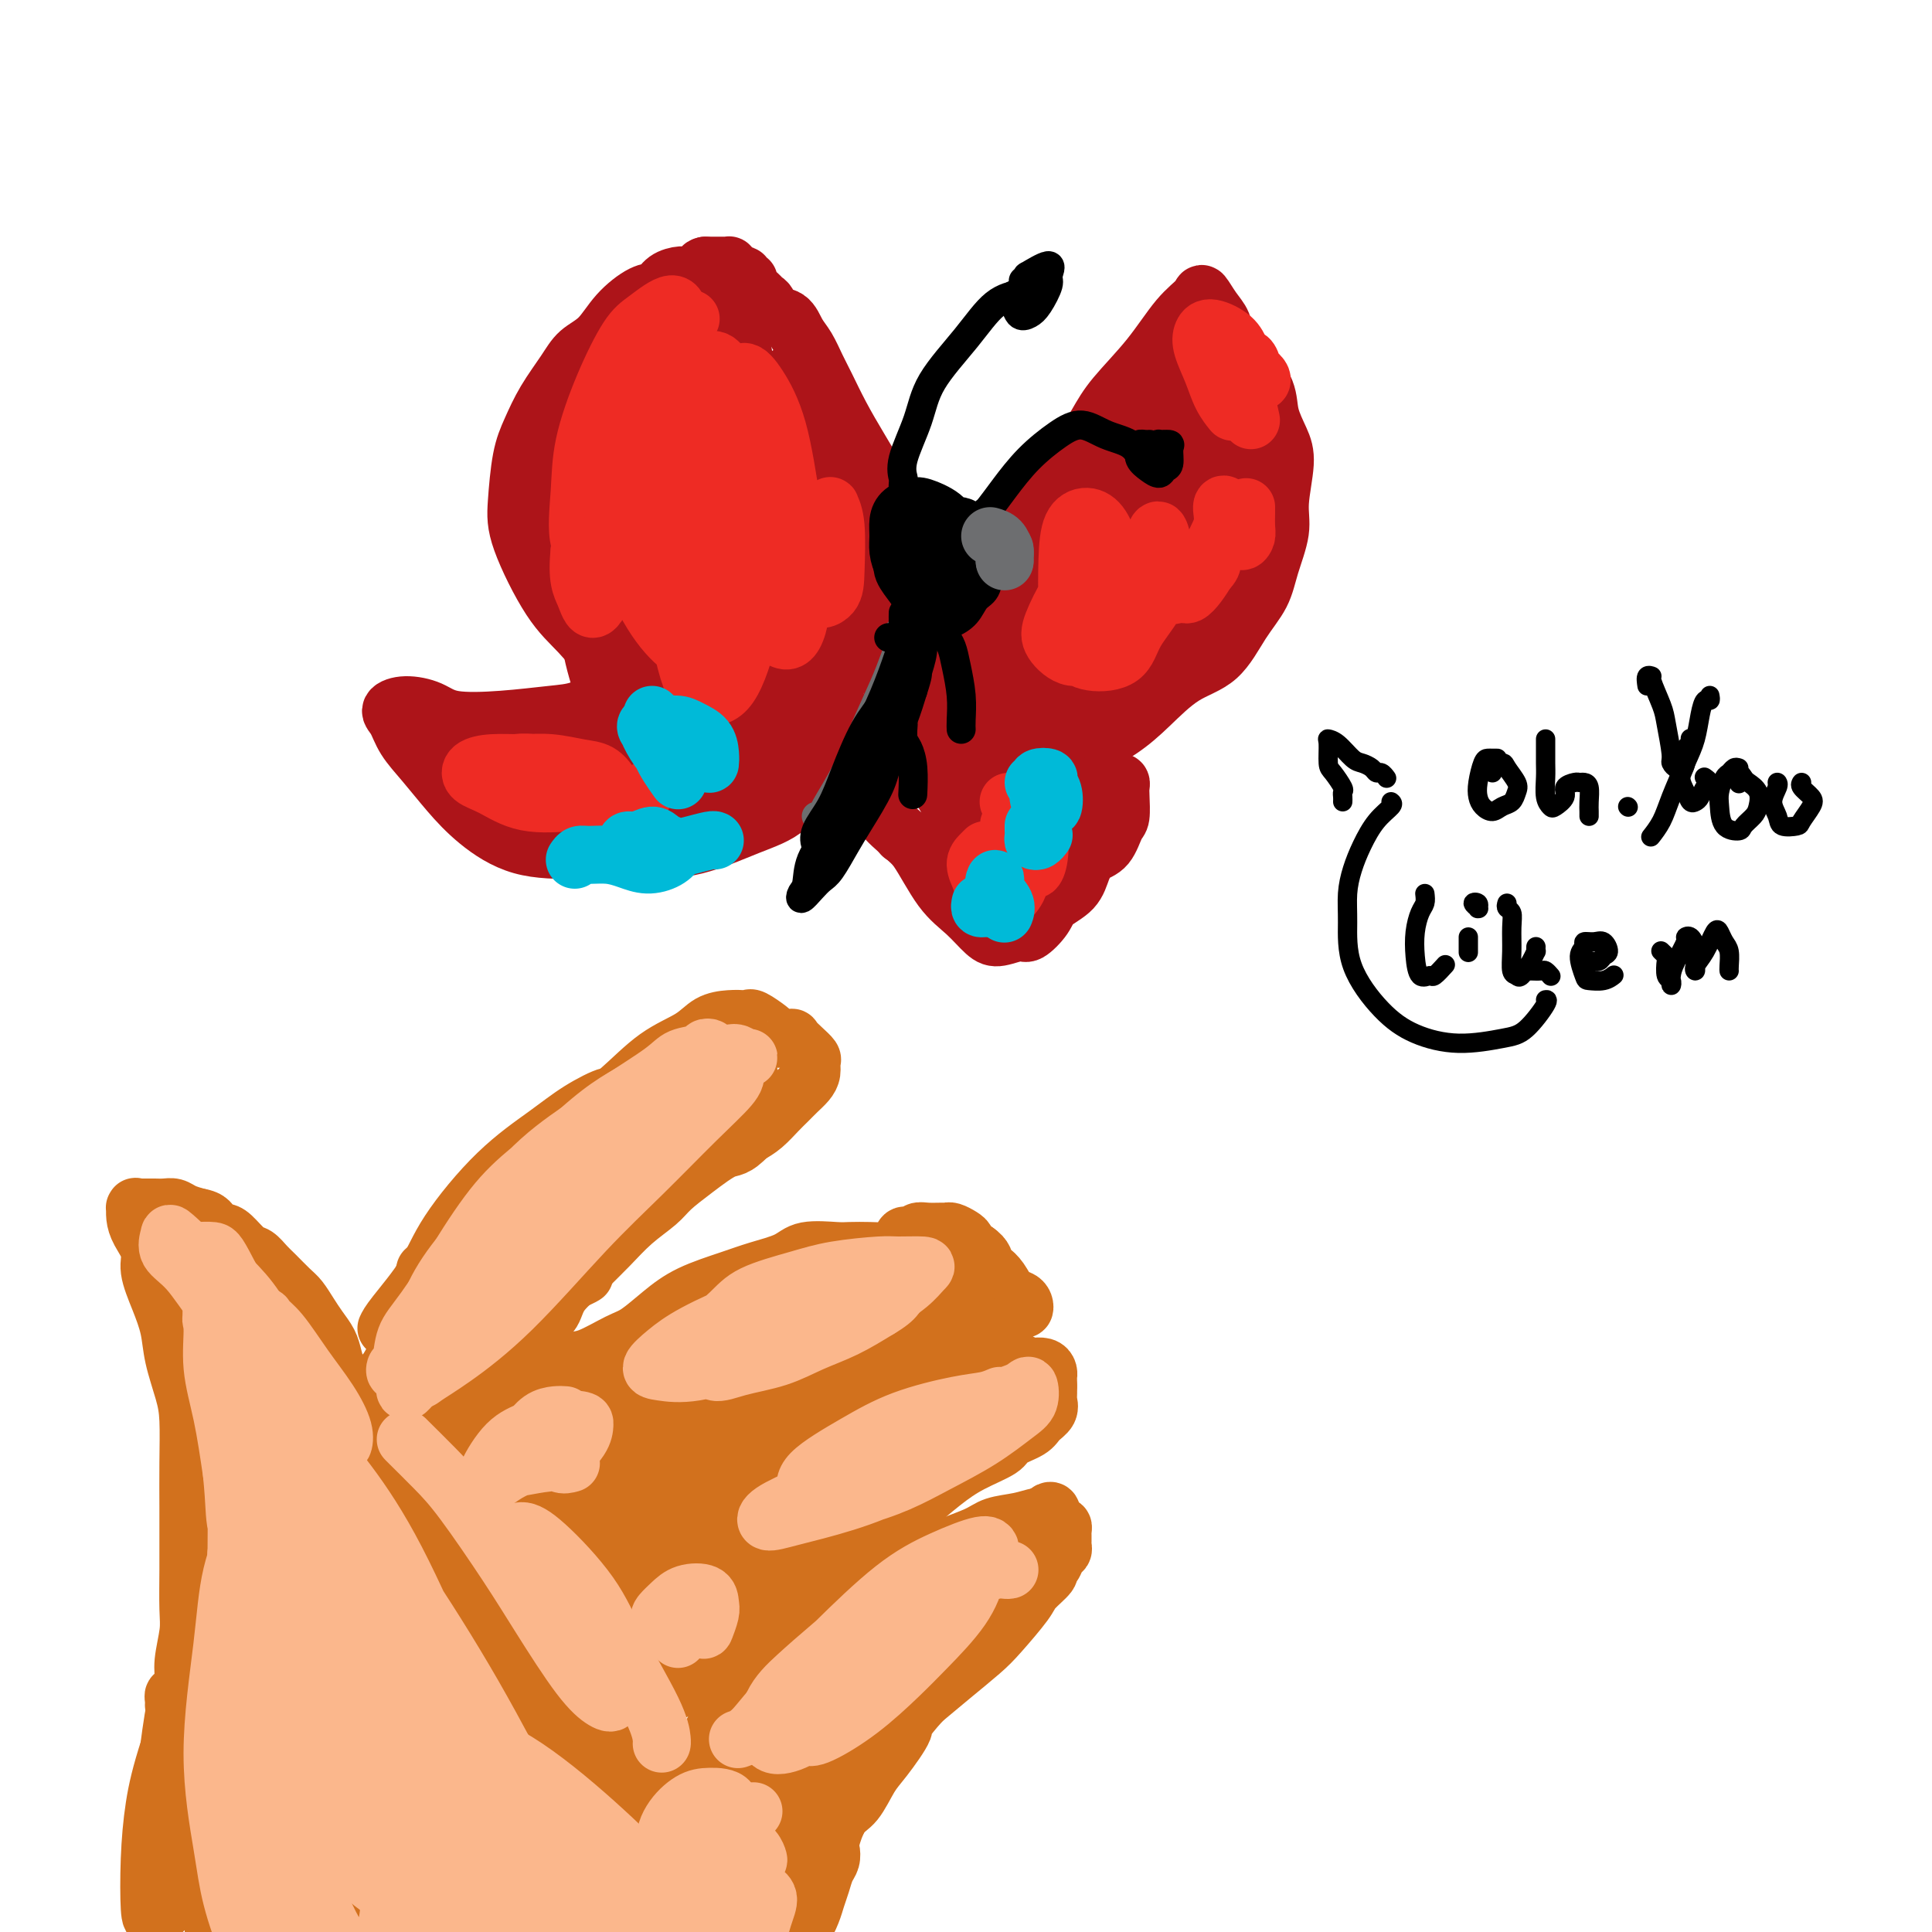 <svg viewBox='0 0 400 400' version='1.1' xmlns='http://www.w3.org/2000/svg' xmlns:xlink='http://www.w3.org/1999/xlink'><g fill='none' stroke='#D2711D' stroke-width='12' stroke-linecap='round' stroke-linejoin='round'><path d='M36,353c0.022,-0.291 0.043,-0.581 0,-1c-0.043,-0.419 -0.151,-0.965 0,-1c0.151,-0.035 0.562,0.441 1,0c0.438,-0.441 0.902,-1.799 1,-3c0.098,-1.201 -0.170,-2.245 0,-4c0.170,-1.755 0.778,-4.219 1,-6c0.222,-1.781 0.059,-2.878 0,-5c-0.059,-2.122 -0.015,-5.270 0,-8c0.015,-2.730 0.002,-5.042 0,-7c-0.002,-1.958 0.007,-3.562 0,-6c-0.007,-2.438 -0.028,-5.711 0,-9c0.028,-3.289 0.107,-6.594 0,-9c-0.107,-2.406 -0.401,-3.914 -1,-6c-0.599,-2.086 -1.504,-4.749 -2,-7c-0.496,-2.251 -0.584,-4.090 -1,-6c-0.416,-1.910 -1.159,-3.890 -2,-6c-0.841,-2.110 -1.781,-4.349 -2,-6c-0.219,-1.651 0.281,-2.716 0,-4c-0.281,-1.284 -1.344,-2.789 -2,-4c-0.656,-1.211 -0.905,-2.128 -1,-3c-0.095,-0.872 -0.037,-1.698 0,-2c0.037,-0.302 0.054,-0.081 0,0c-0.054,0.081 -0.180,0.022 0,0c0.180,-0.022 0.667,-0.007 1,0c0.333,0.007 0.511,0.005 1,0c0.489,-0.005 1.288,-0.012 2,0c0.712,0.012 1.335,0.045 2,0c0.665,-0.045 1.371,-0.166 2,0c0.629,0.166 1.180,0.619 2,1c0.820,0.381 1.910,0.691 3,1'/><path d='M41,252c2.590,0.396 2.567,1.387 3,2c0.433,0.613 1.324,0.850 2,1c0.676,0.150 1.139,0.213 2,1c0.861,0.787 2.121,2.298 3,3c0.879,0.702 1.376,0.596 2,1c0.624,0.404 1.375,1.319 2,2c0.625,0.681 1.126,1.130 2,2c0.874,0.870 2.122,2.161 3,3c0.878,0.839 1.387,1.224 2,2c0.613,0.776 1.330,1.941 2,3c0.670,1.059 1.294,2.011 2,3c0.706,0.989 1.495,2.014 2,3c0.505,0.986 0.727,1.933 1,3c0.273,1.067 0.599,2.254 1,3c0.401,0.746 0.878,1.052 1,2c0.122,0.948 -0.112,2.537 0,4c0.112,1.463 0.570,2.800 1,4c0.430,1.200 0.833,2.262 1,3c0.167,0.738 0.100,1.151 0,2c-0.100,0.849 -0.232,2.132 0,3c0.232,0.868 0.828,1.319 1,2c0.172,0.681 -0.081,1.591 0,3c0.081,1.409 0.496,3.316 1,4c0.504,0.684 1.095,0.146 2,1c0.905,0.854 2.122,3.099 3,4c0.878,0.901 1.417,0.458 2,1c0.583,0.542 1.212,2.071 2,3c0.788,0.929 1.737,1.259 3,2c1.263,0.741 2.840,1.892 4,3c1.160,1.108 1.903,2.174 3,3c1.097,0.826 2.549,1.413 4,2'/><path d='M98,330c4.328,3.533 3.648,2.864 4,3c0.352,0.136 1.737,1.076 3,2c1.263,0.924 2.404,1.831 4,3c1.596,1.169 3.647,2.600 5,4c1.353,1.400 2.008,2.771 3,4c0.992,1.229 2.321,2.317 3,4c0.679,1.683 0.707,3.961 1,6c0.293,2.039 0.849,3.839 1,6c0.151,2.161 -0.104,4.682 0,7c0.104,2.318 0.566,4.432 1,6c0.434,1.568 0.838,2.591 1,3c0.162,0.409 0.081,0.205 0,0'/><path d='M40,260c0.272,-0.100 0.544,-0.200 1,1c0.456,1.200 1.094,3.701 2,8c0.906,4.299 2.078,10.396 3,16c0.922,5.604 1.595,10.715 2,17c0.405,6.285 0.544,13.744 1,20c0.456,6.256 1.229,11.309 2,14c0.771,2.691 1.539,3.018 2,3c0.461,-0.018 0.616,-0.383 1,-2c0.384,-1.617 0.998,-4.486 1,-8c0.002,-3.514 -0.609,-7.672 -1,-11c-0.391,-3.328 -0.562,-5.827 -1,-11c-0.438,-5.173 -1.141,-13.020 -2,-18c-0.859,-4.980 -1.872,-7.094 -3,-9c-1.128,-1.906 -2.369,-3.603 -3,-4c-0.631,-0.397 -0.652,0.507 -1,2c-0.348,1.493 -1.023,3.574 -1,7c0.023,3.426 0.746,8.198 1,13c0.254,4.802 0.041,9.636 0,16c-0.041,6.364 0.091,14.258 0,21c-0.091,6.742 -0.403,12.330 -1,17c-0.597,4.670 -1.477,8.421 -2,11c-0.523,2.579 -0.687,3.986 -1,5c-0.313,1.014 -0.775,1.633 -1,2c-0.225,0.367 -0.214,0.480 0,0c0.214,-0.480 0.629,-1.555 1,-3c0.371,-1.445 0.697,-3.261 1,-6c0.303,-2.739 0.583,-6.402 1,-9c0.417,-2.598 0.971,-4.133 1,-6c0.029,-1.867 -0.466,-4.068 -1,-4c-0.534,0.068 -1.105,2.403 -2,4c-0.895,1.597 -2.113,2.456 -3,5c-0.887,2.544 -1.444,6.772 -2,11'/><path d='M35,362c-1.704,5.297 -2.463,8.539 -3,12c-0.537,3.461 -0.852,7.141 -1,11c-0.148,3.859 -0.129,7.895 0,10c0.129,2.105 0.367,2.277 1,2c0.633,-0.277 1.661,-1.003 3,-3c1.339,-1.997 2.990,-5.265 4,-8c1.010,-2.735 1.381,-4.938 2,-8c0.619,-3.062 1.487,-6.985 2,-11c0.513,-4.015 0.670,-8.123 1,-11c0.330,-2.877 0.831,-4.524 1,-6c0.169,-1.476 0.006,-2.780 0,-3c-0.006,-0.220 0.145,0.644 0,2c-0.145,1.356 -0.588,3.204 -1,6c-0.412,2.796 -0.794,6.541 -1,11c-0.206,4.459 -0.235,9.632 0,15c0.235,5.368 0.735,10.929 1,15c0.265,4.071 0.294,6.650 1,8c0.706,1.350 2.088,1.470 3,-1c0.912,-2.470 1.356,-7.528 2,-12c0.644,-4.472 1.490,-8.356 2,-13c0.510,-4.644 0.685,-10.048 1,-15c0.315,-4.952 0.772,-9.451 1,-13c0.228,-3.549 0.228,-6.149 0,-8c-0.228,-1.851 -0.685,-2.953 -1,-3c-0.315,-0.047 -0.488,0.961 -1,3c-0.512,2.039 -1.361,5.107 -2,9c-0.639,3.893 -1.066,8.609 -1,13c0.066,4.391 0.626,8.455 1,14c0.374,5.545 0.562,12.570 1,18c0.438,5.430 1.125,9.266 2,11c0.875,1.734 1.937,1.367 3,1'/><path d='M56,408c1.139,0.556 1.487,-4.055 2,-9c0.513,-4.945 1.191,-10.225 2,-16c0.809,-5.775 1.748,-12.047 2,-18c0.252,-5.953 -0.184,-11.588 0,-16c0.184,-4.412 0.986,-7.600 1,-10c0.014,-2.400 -0.761,-4.011 -1,-5c-0.239,-0.989 0.057,-1.355 0,0c-0.057,1.355 -0.467,4.431 -1,8c-0.533,3.569 -1.190,7.632 -1,13c0.190,5.368 1.227,12.040 2,19c0.773,6.960 1.284,14.206 2,19c0.716,4.794 1.639,7.135 3,9c1.361,1.865 3.159,3.252 4,2c0.841,-1.252 0.724,-5.145 1,-9c0.276,-3.855 0.946,-7.673 1,-13c0.054,-5.327 -0.508,-12.162 -1,-18c-0.492,-5.838 -0.915,-10.680 -1,-15c-0.085,-4.320 0.168,-8.118 0,-10c-0.168,-1.882 -0.756,-1.846 -1,-1c-0.244,0.846 -0.144,2.503 0,6c0.144,3.497 0.331,8.835 1,15c0.669,6.165 1.818,13.157 3,19c1.182,5.843 2.395,10.539 4,16c1.605,5.461 3.600,11.689 5,14c1.400,2.311 2.204,0.706 3,-3c0.796,-3.706 1.583,-9.512 2,-15c0.417,-5.488 0.462,-10.656 1,-16c0.538,-5.344 1.568,-10.862 2,-15c0.432,-4.138 0.266,-6.897 0,-8c-0.266,-1.103 -0.633,-0.552 -1,0'/><path d='M90,351c0.326,-5.498 0.139,0.256 0,5c-0.139,4.744 -0.232,8.476 0,12c0.232,3.524 0.788,6.840 2,14c1.212,7.160 3.080,18.165 4,24c0.920,5.835 0.892,6.499 2,8c1.108,1.501 3.351,3.837 5,2c1.649,-1.837 2.704,-7.849 3,-13c0.296,-5.151 -0.167,-9.440 0,-15c0.167,-5.560 0.963,-12.389 1,-18c0.037,-5.611 -0.686,-10.004 -1,-13c-0.314,-2.996 -0.220,-4.593 -1,-6c-0.780,-1.407 -2.433,-2.622 -3,-3c-0.567,-0.378 -0.046,0.081 0,3c0.046,2.919 -0.381,8.299 0,13c0.381,4.701 1.570,8.723 3,14c1.430,5.277 3.102,11.810 5,17c1.898,5.190 4.022,9.037 6,11c1.978,1.963 3.810,2.040 5,1c1.190,-1.040 1.739,-3.199 2,-7c0.261,-3.801 0.233,-9.244 0,-13c-0.233,-3.756 -0.671,-5.826 -2,-11c-1.329,-5.174 -3.548,-13.451 -5,-18c-1.452,-4.549 -2.135,-5.371 -3,-6c-0.865,-0.629 -1.912,-1.067 -3,-1c-1.088,0.067 -2.219,0.638 -3,2c-0.781,1.362 -1.214,3.514 -1,7c0.214,3.486 1.074,8.307 2,14c0.926,5.693 1.918,12.258 3,17c1.082,4.742 2.253,7.661 4,11c1.747,3.339 4.071,7.097 5,8c0.929,0.903 0.465,-1.048 0,-3'/><path d='M120,407c-0.041,-2.352 -0.143,-6.732 -1,-11c-0.857,-4.268 -2.471,-8.422 -4,-13c-1.529,-4.578 -2.975,-9.579 -4,-13c-1.025,-3.421 -1.630,-5.263 -3,-8c-1.370,-2.737 -3.505,-6.371 -5,-9c-1.495,-2.629 -2.348,-4.255 -4,-6c-1.652,-1.745 -4.102,-3.609 -6,-5c-1.898,-1.391 -3.244,-2.308 -4,-2c-0.756,0.308 -0.922,1.842 -1,4c-0.078,2.158 -0.068,4.940 0,9c0.068,4.060 0.196,9.397 1,15c0.804,5.603 2.285,11.471 3,16c0.715,4.529 0.664,7.718 1,11c0.336,3.282 1.060,6.656 1,7c-0.060,0.344 -0.904,-2.341 -2,-7c-1.096,-4.659 -2.443,-11.293 -4,-19c-1.557,-7.707 -3.325,-16.487 -5,-23c-1.675,-6.513 -3.258,-10.758 -6,-16c-2.742,-5.242 -6.644,-11.483 -10,-16c-3.356,-4.517 -6.168,-7.312 -8,-9c-1.832,-1.688 -2.685,-2.269 -3,-2c-0.315,0.269 -0.091,1.389 1,5c1.091,3.611 3.048,9.713 5,15c1.952,5.287 3.899,9.758 7,18c3.101,8.242 7.354,20.254 10,28c2.646,7.746 3.683,11.225 5,15c1.317,3.775 2.914,7.846 4,9c1.086,1.154 1.662,-0.608 2,-3c0.338,-2.392 0.437,-5.413 0,-10c-0.437,-4.587 -1.411,-10.739 -3,-18c-1.589,-7.261 -3.795,-15.630 -6,-24'/><path d='M81,345c-2.353,-9.421 -3.737,-11.973 -7,-18c-3.263,-6.027 -8.406,-15.530 -12,-21c-3.594,-5.470 -5.641,-6.907 -8,-8c-2.359,-1.093 -5.031,-1.841 -6,-2c-0.969,-0.159 -0.237,0.273 0,2c0.237,1.727 -0.022,4.750 2,10c2.022,5.250 6.325,12.728 10,19c3.675,6.272 6.722,11.338 11,18c4.278,6.662 9.788,14.919 14,21c4.212,6.081 7.125,9.987 10,12c2.875,2.013 5.710,2.133 7,1c1.290,-1.133 1.035,-3.518 1,-6c-0.035,-2.482 0.149,-5.059 -1,-9c-1.149,-3.941 -3.633,-9.246 -7,-16c-3.367,-6.754 -7.618,-14.958 -11,-22c-3.382,-7.042 -5.896,-12.924 -10,-20c-4.104,-7.076 -9.797,-15.348 -14,-21c-4.203,-5.652 -6.914,-8.686 -9,-10c-2.086,-1.314 -3.545,-0.908 -4,1c-0.455,1.908 0.093,5.318 1,9c0.907,3.682 2.172,7.636 5,14c2.828,6.364 7.220,15.138 13,24c5.780,8.862 12.949,17.812 18,24c5.051,6.188 7.986,9.614 11,13c3.014,3.386 6.108,6.732 8,8c1.892,1.268 2.582,0.459 3,-1c0.418,-1.459 0.562,-3.568 0,-6c-0.562,-2.432 -1.831,-5.188 -4,-9c-2.169,-3.812 -5.238,-8.680 -9,-15c-3.762,-6.320 -8.218,-14.091 -13,-22c-4.782,-7.909 -9.891,-15.954 -15,-24'/><path d='M65,291c-7.953,-12.061 -9.334,-11.712 -11,-13c-1.666,-1.288 -3.615,-4.211 -5,-6c-1.385,-1.789 -2.206,-2.444 1,4c3.206,6.444 10.438,19.986 14,26c3.562,6.014 3.454,4.502 7,9c3.546,4.498 10.748,15.008 16,23c5.252,7.992 8.555,13.466 11,17c2.445,3.534 4.030,5.129 5,5c0.970,-0.129 1.323,-1.981 1,-5c-0.323,-3.019 -1.321,-7.204 -3,-11c-1.679,-3.796 -4.037,-7.204 -7,-12c-2.963,-4.796 -6.529,-10.979 -11,-17c-4.471,-6.021 -9.847,-11.880 -15,-17c-5.153,-5.120 -10.083,-9.501 -13,-12c-2.917,-2.499 -3.822,-3.115 -4,-3c-0.178,0.115 0.372,0.961 2,4c1.628,3.039 4.335,8.272 9,15c4.665,6.728 11.288,14.952 16,22c4.712,7.048 7.511,12.922 11,19c3.489,6.078 7.667,12.361 10,16c2.333,3.639 2.820,4.634 3,5c0.180,0.366 0.051,0.105 0,0c-0.051,-0.105 -0.026,-0.052 0,0'/><path d='M80,275c0.255,-0.553 0.510,-1.105 2,-3c1.490,-1.895 4.216,-5.132 6,-8c1.784,-2.868 2.626,-5.365 5,-9c2.374,-3.635 6.279,-8.406 10,-12c3.721,-3.594 7.256,-6.010 10,-8c2.744,-1.990 4.697,-3.552 7,-5c2.303,-1.448 4.958,-2.780 6,-3c1.042,-0.220 0.473,0.671 0,1c-0.473,0.329 -0.849,0.094 -1,0c-0.151,-0.094 -0.075,-0.047 0,0'/><path d='M88,263c-0.422,1.676 -0.843,3.353 -1,4c-0.157,0.647 -0.048,0.265 0,0c0.048,-0.265 0.036,-0.414 1,-2c0.964,-1.586 2.905,-4.609 5,-7c2.095,-2.391 4.343,-4.148 7,-7c2.657,-2.852 5.722,-6.797 9,-10c3.278,-3.203 6.767,-5.663 10,-8c3.233,-2.337 6.209,-4.549 9,-7c2.791,-2.451 5.395,-5.140 8,-7c2.605,-1.860 5.209,-2.890 7,-4c1.791,-1.110 2.768,-2.299 4,-3c1.232,-0.701 2.719,-0.913 4,-1c1.281,-0.087 2.356,-0.049 3,0c0.644,0.049 0.855,0.108 1,0c0.145,-0.108 0.222,-0.383 1,0c0.778,0.383 2.255,1.423 3,2c0.745,0.577 0.759,0.689 1,1c0.241,0.311 0.711,0.821 1,1c0.289,0.179 0.397,0.027 1,0c0.603,-0.027 1.703,0.072 2,0c0.297,-0.072 -0.207,-0.315 0,0c0.207,0.315 1.125,1.186 2,2c0.875,0.814 1.707,1.569 2,2c0.293,0.431 0.048,0.538 0,1c-0.048,0.462 0.101,1.277 0,2c-0.101,0.723 -0.453,1.352 -1,2c-0.547,0.648 -1.290,1.315 -2,2c-0.710,0.685 -1.386,1.390 -2,2c-0.614,0.610 -1.165,1.126 -2,2c-0.835,0.874 -1.953,2.107 -3,3c-1.047,0.893 -2.024,1.447 -3,2'/><path d='M155,235c-2.852,2.967 -3.483,2.386 -5,3c-1.517,0.614 -3.920,2.425 -6,4c-2.080,1.575 -3.835,2.916 -5,4c-1.165,1.084 -1.738,1.913 -3,3c-1.262,1.087 -3.214,2.432 -5,4c-1.786,1.568 -3.408,3.358 -5,5c-1.592,1.642 -3.155,3.136 -4,4c-0.845,0.864 -0.972,1.099 -2,2c-1.028,0.901 -2.958,2.468 -4,4c-1.042,1.532 -1.196,3.030 -2,4c-0.804,0.970 -2.257,1.412 -3,2c-0.743,0.588 -0.776,1.322 -1,2c-0.224,0.678 -0.638,1.299 -1,2c-0.362,0.701 -0.672,1.481 -1,2c-0.328,0.519 -0.676,0.778 -1,1c-0.324,0.222 -0.626,0.406 -1,1c-0.374,0.594 -0.821,1.598 -1,2c-0.179,0.402 -0.089,0.201 0,0'/><path d='M106,286c0.240,-0.026 0.479,-0.053 1,0c0.521,0.053 1.322,0.185 2,0c0.678,-0.185 1.231,-0.687 2,-1c0.769,-0.313 1.755,-0.438 3,-1c1.245,-0.562 2.751,-1.560 4,-2c1.249,-0.440 2.242,-0.323 4,-1c1.758,-0.677 4.283,-2.149 6,-3c1.717,-0.851 2.628,-1.082 4,-2c1.372,-0.918 3.207,-2.525 5,-4c1.793,-1.475 3.544,-2.820 6,-4c2.456,-1.180 5.617,-2.197 8,-3c2.383,-0.803 3.987,-1.392 6,-2c2.013,-0.608 4.433,-1.235 6,-2c1.567,-0.765 2.281,-1.669 4,-2c1.719,-0.331 4.443,-0.091 6,0c1.557,0.091 1.947,0.031 3,0c1.053,-0.031 2.768,-0.033 4,0c1.232,0.033 1.979,0.101 3,0c1.021,-0.101 2.314,-0.371 3,-1c0.686,-0.629 0.763,-1.619 1,-2c0.237,-0.381 0.634,-0.155 1,0c0.366,0.155 0.700,0.238 1,0c0.300,-0.238 0.566,-0.797 1,-1c0.434,-0.203 1.037,-0.052 2,0c0.963,0.052 2.287,0.003 3,0c0.713,-0.003 0.817,0.041 1,0c0.183,-0.041 0.447,-0.166 1,0c0.553,0.166 1.396,0.622 2,1c0.604,0.378 0.970,0.679 1,1c0.030,0.321 -0.277,0.663 0,1c0.277,0.337 1.139,0.668 2,1'/><path d='M202,259c1.965,1.258 1.878,2.403 2,3c0.122,0.597 0.453,0.646 1,1c0.547,0.354 1.310,1.013 2,2c0.690,0.987 1.307,2.302 2,3c0.693,0.698 1.461,0.779 2,1c0.539,0.221 0.849,0.583 1,1c0.151,0.417 0.142,0.889 0,1c-0.142,0.111 -0.418,-0.138 -1,0c-0.582,0.138 -1.469,0.662 -2,1c-0.531,0.338 -0.705,0.490 -1,1c-0.295,0.510 -0.709,1.379 -1,2c-0.291,0.621 -0.457,0.993 -1,1c-0.543,0.007 -1.462,-0.352 -2,0c-0.538,0.352 -0.693,1.414 -1,2c-0.307,0.586 -0.765,0.697 -1,1c-0.235,0.303 -0.248,0.798 0,1c0.248,0.202 0.755,0.109 1,0c0.245,-0.109 0.226,-0.236 1,0c0.774,0.236 2.339,0.834 3,1c0.661,0.166 0.418,-0.100 1,0c0.582,0.100 1.988,0.565 3,1c1.012,0.435 1.630,0.838 2,1c0.370,0.162 0.491,0.081 1,0c0.509,-0.081 1.404,-0.162 2,0c0.596,0.162 0.892,0.568 1,1c0.108,0.432 0.029,0.889 0,1c-0.029,0.111 -0.008,-0.124 0,0c0.008,0.124 0.002,0.607 0,1c-0.002,0.393 -0.001,0.697 0,1'/><path d='M217,287c-0.002,0.639 -0.007,0.738 0,1c0.007,0.262 0.026,0.689 0,1c-0.026,0.311 -0.098,0.506 0,1c0.098,0.494 0.367,1.286 0,2c-0.367,0.714 -1.370,1.348 -2,2c-0.630,0.652 -0.886,1.320 -2,2c-1.114,0.680 -3.085,1.372 -4,2c-0.915,0.628 -0.774,1.193 -2,2c-1.226,0.807 -3.818,1.856 -6,3c-2.182,1.144 -3.956,2.382 -6,4c-2.044,1.618 -4.360,3.616 -6,5c-1.640,1.384 -2.603,2.155 -4,3c-1.397,0.845 -3.227,1.764 -5,3c-1.773,1.236 -3.488,2.789 -5,4c-1.512,1.211 -2.822,2.078 -4,3c-1.178,0.922 -2.225,1.897 -3,3c-0.775,1.103 -1.278,2.333 -2,3c-0.722,0.667 -1.661,0.771 -2,1c-0.339,0.229 -0.077,0.583 0,1c0.077,0.417 -0.031,0.895 0,1c0.031,0.105 0.201,-0.164 0,0c-0.201,0.164 -0.772,0.761 -1,1c-0.228,0.239 -0.114,0.119 0,0'/><path d='M162,339c1.052,-0.658 2.104,-1.316 3,-2c0.896,-0.684 1.635,-1.392 3,-2c1.365,-0.608 3.355,-1.114 5,-2c1.645,-0.886 2.944,-2.152 5,-3c2.056,-0.848 4.870,-1.278 7,-2c2.130,-0.722 3.577,-1.737 5,-3c1.423,-1.263 2.822,-2.773 5,-4c2.178,-1.227 5.136,-2.171 7,-3c1.864,-0.829 2.633,-1.543 4,-2c1.367,-0.457 3.332,-0.656 5,-1c1.668,-0.344 3.038,-0.834 4,-1c0.962,-0.166 1.515,-0.007 2,0c0.485,0.007 0.900,-0.139 1,0c0.100,0.139 -0.117,0.562 0,1c0.117,0.438 0.567,0.891 1,1c0.433,0.109 0.848,-0.126 1,0c0.152,0.126 0.042,0.611 0,1c-0.042,0.389 -0.014,0.681 0,1c0.014,0.319 0.015,0.667 0,1c-0.015,0.333 -0.047,0.653 0,1c0.047,0.347 0.173,0.721 0,1c-0.173,0.279 -0.645,0.463 -1,1c-0.355,0.537 -0.592,1.428 -1,2c-0.408,0.572 -0.987,0.824 -1,1c-0.013,0.176 0.540,0.275 0,1c-0.540,0.725 -2.173,2.076 -3,3c-0.827,0.924 -0.849,1.422 -2,3c-1.151,1.578 -3.432,4.237 -5,6c-1.568,1.763 -2.422,2.628 -4,4c-1.578,1.372 -3.879,3.249 -6,5c-2.121,1.751 -4.060,3.375 -6,5'/><path d='M191,352c-4.724,5.217 -3.534,4.760 -4,6c-0.466,1.240 -2.587,4.178 -4,6c-1.413,1.822 -2.116,2.529 -3,4c-0.884,1.471 -1.949,3.707 -3,5c-1.051,1.293 -2.088,1.644 -3,3c-0.912,1.356 -1.697,3.717 -2,5c-0.303,1.283 -0.123,1.488 0,2c0.123,0.512 0.188,1.333 0,2c-0.188,0.667 -0.630,1.182 -1,2c-0.370,0.818 -0.668,1.940 -1,3c-0.332,1.060 -0.700,2.057 -1,3c-0.300,0.943 -0.534,1.833 -1,3c-0.466,1.167 -1.166,2.610 -2,4c-0.834,1.390 -1.803,2.726 -3,4c-1.197,1.274 -2.622,2.485 -4,4c-1.378,1.515 -2.710,3.334 -5,5c-2.290,1.666 -5.540,3.179 -7,4c-1.460,0.821 -1.132,0.949 -1,1c0.132,0.051 0.066,0.026 0,0'/><path d='M158,289c-2.293,-0.172 -4.585,-0.344 -7,0c-2.415,0.344 -4.951,1.205 -9,2c-4.049,0.795 -9.611,1.525 -14,3c-4.389,1.475 -7.606,3.696 -11,6c-3.394,2.304 -6.966,4.692 -9,6c-2.034,1.308 -2.531,1.538 -2,2c0.531,0.462 2.091,1.158 5,1c2.909,-0.158 7.168,-1.170 11,-2c3.832,-0.830 7.238,-1.479 12,-3c4.762,-1.521 10.880,-3.915 17,-6c6.120,-2.085 12.240,-3.860 17,-6c4.760,-2.140 8.159,-4.646 12,-7c3.841,-2.354 8.125,-4.556 10,-6c1.875,-1.444 1.340,-2.130 0,-3c-1.340,-0.870 -3.485,-1.926 -7,-2c-3.515,-0.074 -8.402,0.833 -13,2c-4.598,1.167 -8.909,2.595 -15,5c-6.091,2.405 -13.963,5.788 -22,10c-8.037,4.212 -16.238,9.253 -22,13c-5.762,3.747 -9.085,6.200 -12,9c-2.915,2.800 -5.421,5.948 -6,8c-0.579,2.052 0.769,3.007 4,3c3.231,-0.007 8.345,-0.975 13,-2c4.655,-1.025 8.849,-2.105 15,-4c6.151,-1.895 14.257,-4.604 22,-8c7.743,-3.396 15.121,-7.478 22,-12c6.879,-4.522 13.258,-9.482 18,-13c4.742,-3.518 7.848,-5.592 10,-8c2.152,-2.408 3.348,-5.148 3,-7c-0.348,-1.852 -2.242,-2.815 -6,-3c-3.758,-0.185 -9.379,0.407 -15,1'/><path d='M179,268c-5.738,0.228 -9.584,1.798 -16,4c-6.416,2.202 -15.401,5.034 -24,9c-8.599,3.966 -16.810,9.064 -23,13c-6.190,3.936 -10.359,6.708 -14,10c-3.641,3.292 -6.754,7.103 -8,10c-1.246,2.897 -0.626,4.878 2,5c2.626,0.122 7.258,-1.616 12,-3c4.742,-1.384 9.595,-2.415 16,-5c6.405,-2.585 14.362,-6.724 22,-11c7.638,-4.276 14.958,-8.689 22,-13c7.042,-4.311 13.807,-8.520 19,-12c5.193,-3.480 8.815,-6.229 11,-9c2.185,-2.771 2.934,-5.562 2,-7c-0.934,-1.438 -3.549,-1.523 -8,0c-4.451,1.523 -10.737,4.653 -16,7c-5.263,2.347 -9.501,3.911 -16,7c-6.499,3.089 -15.258,7.703 -23,12c-7.742,4.297 -14.467,8.276 -21,13c-6.533,4.724 -12.874,10.194 -17,14c-4.126,3.806 -6.036,5.948 -6,8c0.036,2.052 2.018,4.013 4,5c1.982,0.987 3.966,0.998 10,0c6.034,-0.998 16.120,-3.005 24,-5c7.880,-1.995 13.555,-3.977 19,-6c5.445,-2.023 10.660,-4.087 18,-8c7.340,-3.913 16.804,-9.676 23,-14c6.196,-4.324 9.125,-7.211 11,-9c1.875,-1.789 2.697,-2.482 2,-3c-0.697,-0.518 -2.913,-0.862 -6,0c-3.087,0.862 -7.043,2.931 -11,5'/><path d='M187,285c-6.909,3.265 -15.682,8.927 -22,13c-6.318,4.073 -10.183,6.556 -17,12c-6.817,5.444 -16.587,13.849 -22,19c-5.413,5.151 -6.470,7.048 -7,9c-0.530,1.952 -0.533,3.960 1,5c1.533,1.040 4.601,1.114 9,0c4.399,-1.114 10.127,-3.414 15,-6c4.873,-2.586 8.891,-5.457 14,-9c5.109,-3.543 11.310,-7.759 17,-12c5.690,-4.241 10.871,-8.507 15,-13c4.129,-4.493 7.207,-9.215 9,-12c1.793,-2.785 2.300,-3.635 2,-4c-0.300,-0.365 -1.408,-0.246 -4,1c-2.592,1.246 -6.669,3.617 -10,6c-3.331,2.383 -5.916,4.777 -10,8c-4.084,3.223 -9.666,7.277 -15,12c-5.334,4.723 -10.419,10.117 -15,15c-4.581,4.883 -8.657,9.254 -11,13c-2.343,3.746 -2.952,6.865 -2,8c0.952,1.135 3.467,0.285 7,-2c3.533,-2.285 8.086,-6.004 13,-10c4.914,-3.996 10.190,-8.268 14,-12c3.810,-3.732 6.155,-6.924 9,-10c2.845,-3.076 6.189,-6.036 8,-9c1.811,-2.964 2.087,-5.933 2,-8c-0.087,-2.067 -0.538,-3.232 -3,-3c-2.462,0.232 -6.936,1.860 -11,4c-4.064,2.140 -7.718,4.790 -13,9c-5.282,4.210 -12.191,9.980 -18,16c-5.809,6.020 -10.517,12.292 -14,18c-3.483,5.708 -5.742,10.854 -8,16'/><path d='M120,359c-4.632,8.833 -5.212,13.915 -5,19c0.212,5.085 1.216,10.173 3,13c1.784,2.827 4.350,3.394 6,4c1.650,0.606 2.386,1.250 3,0c0.614,-1.250 1.107,-4.394 2,-9c0.893,-4.606 2.186,-10.675 3,-16c0.814,-5.325 1.149,-9.907 2,-16c0.851,-6.093 2.218,-13.696 3,-19c0.782,-5.304 0.981,-8.308 1,-10c0.019,-1.692 -0.140,-2.073 -1,0c-0.860,2.073 -2.421,6.599 -4,12c-1.579,5.401 -3.174,11.676 -5,20c-1.826,8.324 -3.881,18.697 -5,28c-1.119,9.303 -1.301,17.536 -1,23c0.301,5.464 1.086,8.158 2,9c0.914,0.842 1.956,-0.170 4,-4c2.044,-3.830 5.091,-10.479 8,-17c2.909,-6.521 5.680,-12.914 8,-18c2.320,-5.086 4.188,-8.865 6,-13c1.812,-4.135 3.567,-8.626 5,-12c1.433,-3.374 2.543,-5.631 3,-7c0.457,-1.369 0.260,-1.851 -1,-1c-1.260,0.851 -3.583,3.034 -6,7c-2.417,3.966 -4.927,9.715 -7,15c-2.073,5.285 -3.708,10.108 -5,15c-1.292,4.892 -2.240,9.855 -2,13c0.240,3.145 1.669,4.473 3,5c1.331,0.527 2.563,0.255 6,-4c3.437,-4.255 9.079,-12.492 13,-19c3.921,-6.508 6.120,-11.288 9,-17c2.880,-5.712 6.440,-12.356 10,-19'/><path d='M178,341c3.878,-7.512 4.072,-8.291 4,-9c-0.072,-0.709 -0.412,-1.349 -2,0c-1.588,1.349 -4.424,4.687 -8,10c-3.576,5.313 -7.890,12.601 -12,18c-4.110,5.399 -8.014,8.909 -12,16c-3.986,7.091 -8.054,17.764 -10,24c-1.946,6.236 -1.771,8.037 -1,10c0.771,1.963 2.138,4.090 5,3c2.862,-1.090 7.220,-5.397 11,-9c3.780,-3.603 6.983,-6.501 11,-12c4.017,-5.499 8.847,-13.598 12,-20c3.153,-6.402 4.630,-11.105 7,-16c2.370,-4.895 5.632,-9.980 7,-13c1.368,-3.020 0.842,-3.974 0,-4c-0.842,-0.026 -2.001,0.878 -4,3c-1.999,2.122 -4.838,5.464 -8,10c-3.162,4.536 -6.647,10.266 -10,15c-3.353,4.734 -6.574,8.473 -10,13c-3.426,4.527 -7.058,9.844 -9,13c-1.942,3.156 -2.195,4.151 -1,4c1.195,-0.151 3.839,-1.448 8,-5c4.161,-3.552 9.841,-9.357 14,-14c4.159,-4.643 6.797,-8.122 12,-15c5.203,-6.878 12.972,-17.155 18,-24c5.028,-6.845 7.316,-10.258 10,-14c2.684,-3.742 5.763,-7.815 7,-10c1.237,-2.185 0.633,-2.483 0,-2c-0.633,0.483 -1.293,1.748 -4,4c-2.707,2.252 -7.460,5.491 -12,9c-4.540,3.509 -8.869,7.288 -13,11c-4.131,3.712 -8.066,7.356 -12,11'/><path d='M176,348c-8.177,6.917 -8.118,7.711 -9,9c-0.882,1.289 -2.705,3.073 -2,3c0.705,-0.073 3.939,-2.005 7,-4c3.061,-1.995 5.948,-4.055 10,-7c4.052,-2.945 9.269,-6.774 14,-11c4.731,-4.226 8.975,-8.848 12,-12c3.025,-3.152 4.832,-4.834 5,-6c0.168,-1.166 -1.302,-1.815 -3,-2c-1.698,-0.185 -3.624,0.093 -7,1c-3.376,0.907 -8.203,2.444 -14,5c-5.797,2.556 -12.566,6.132 -18,9c-5.434,2.868 -9.534,5.029 -15,8c-5.466,2.971 -12.296,6.751 -18,10c-5.704,3.249 -10.280,5.966 -14,8c-3.720,2.034 -6.584,3.386 -9,5c-2.416,1.614 -4.385,3.489 -5,4c-0.615,0.511 0.123,-0.343 2,-1c1.877,-0.657 4.893,-1.118 8,-3c3.107,-1.882 6.304,-5.185 9,-8c2.696,-2.815 4.890,-5.140 7,-8c2.110,-2.860 4.136,-6.253 5,-9c0.864,-2.747 0.565,-4.848 0,-6c-0.565,-1.152 -1.396,-1.355 -3,-1c-1.604,0.355 -3.979,1.269 -7,3c-3.021,1.731 -6.687,4.279 -10,7c-3.313,2.721 -6.274,5.614 -10,9c-3.726,3.386 -8.217,7.267 -11,9c-2.783,1.733 -3.859,1.320 -5,0c-1.141,-1.320 -2.346,-3.548 -2,-8c0.346,-4.452 2.242,-11.129 4,-17c1.758,-5.871 3.379,-10.935 5,-16'/><path d='M102,319c2.547,-8.343 4.413,-12.700 6,-17c1.587,-4.300 2.895,-8.541 3,-12c0.105,-3.459 -0.992,-6.134 -2,-7c-1.008,-0.866 -1.926,0.077 -4,2c-2.074,1.923 -5.305,4.825 -8,9c-2.695,4.175 -4.853,9.623 -7,14c-2.147,4.377 -4.284,7.683 -6,12c-1.716,4.317 -3.012,9.647 -4,13c-0.988,3.353 -1.667,4.731 -2,5c-0.333,0.269 -0.321,-0.571 0,-2c0.321,-1.429 0.949,-3.445 2,-7c1.051,-3.555 2.525,-8.648 4,-14c1.475,-5.352 2.950,-10.965 5,-17c2.050,-6.035 4.675,-12.494 6,-17c1.325,-4.506 1.350,-7.059 2,-9c0.650,-1.941 1.926,-3.270 2,-4c0.074,-0.730 -1.055,-0.863 -2,0c-0.945,0.863 -1.708,2.721 -3,5c-1.292,2.279 -3.115,4.980 -5,8c-1.885,3.020 -3.834,6.358 -6,10c-2.166,3.642 -4.551,7.588 -6,10c-1.449,2.412 -1.964,3.291 -2,3c-0.036,-0.291 0.406,-1.752 2,-5c1.594,-3.248 4.342,-8.285 7,-13c2.658,-4.715 5.228,-9.110 9,-14c3.772,-4.890 8.746,-10.276 13,-15c4.254,-4.724 7.789,-8.785 11,-12c3.211,-3.215 6.098,-5.583 8,-7c1.902,-1.417 2.820,-1.881 3,-2c0.180,-0.119 -0.377,0.109 -2,1c-1.623,0.891 -4.311,2.446 -7,4'/><path d='M119,241c-3.638,2.140 -8.234,4.991 -12,8c-3.766,3.009 -6.701,6.175 -10,10c-3.299,3.825 -6.961,8.310 -10,13c-3.039,4.690 -5.453,9.584 -7,12c-1.547,2.416 -2.226,2.355 -1,1c1.226,-1.355 4.358,-4.004 7,-7c2.642,-2.996 4.793,-6.340 9,-11c4.207,-4.660 10.470,-10.638 15,-15c4.530,-4.362 7.328,-7.110 11,-10c3.672,-2.890 8.217,-5.923 12,-9c3.783,-3.077 6.804,-6.199 9,-8c2.196,-1.801 3.569,-2.281 5,-3c1.431,-0.719 2.921,-1.677 3,-2c0.079,-0.323 -1.254,-0.010 -2,0c-0.746,0.010 -0.907,-0.282 -1,0c-0.093,0.282 -0.120,1.139 0,1c0.120,-0.139 0.388,-1.275 1,-2c0.612,-0.725 1.570,-1.040 2,-1c0.430,0.040 0.333,0.436 1,1c0.667,0.564 2.099,1.298 3,2c0.901,0.702 1.270,1.373 1,2c-0.270,0.627 -1.179,1.209 -2,2c-0.821,0.791 -1.552,1.792 -3,3c-1.448,1.208 -3.612,2.625 -6,4c-2.388,1.375 -5.001,2.709 -8,5c-2.999,2.291 -6.384,5.540 -9,8c-2.616,2.460 -4.462,4.131 -7,7c-2.538,2.869 -5.769,6.934 -9,11'/><path d='M111,263c-6.685,7.088 -1.896,3.808 0,3c1.896,-0.808 0.900,0.856 2,1c1.100,0.144 4.296,-1.230 6,-2c1.704,-0.770 1.915,-0.934 2,-1c0.085,-0.066 0.042,-0.033 0,0'/></g>
<g fill='none' stroke='#FBB78C' stroke-width='12' stroke-linecap='round' stroke-linejoin='round'><path d='M144,227c-0.409,-0.095 -0.817,-0.189 -1,0c-0.183,0.189 -0.139,0.663 -1,1c-0.861,0.337 -2.627,0.537 -5,2c-2.373,1.463 -5.352,4.187 -8,6c-2.648,1.813 -4.963,2.714 -8,5c-3.037,2.286 -6.795,5.959 -10,9c-3.205,3.041 -5.858,5.452 -7,7c-1.142,1.548 -0.775,2.233 0,2c0.775,-0.233 1.957,-1.384 4,-3c2.043,-1.616 4.948,-3.697 8,-6c3.052,-2.303 6.253,-4.828 9,-7c2.747,-2.172 5.040,-3.992 7,-6c1.960,-2.008 3.586,-4.203 5,-6c1.414,-1.797 2.615,-3.194 3,-4c0.385,-0.806 -0.048,-1.021 -1,-1c-0.952,0.021 -2.423,0.277 -4,1c-1.577,0.723 -3.259,1.912 -5,3c-1.741,1.088 -3.541,2.075 -6,4c-2.459,1.925 -5.576,4.788 -8,7c-2.424,2.212 -4.153,3.774 -7,7c-2.847,3.226 -6.812,8.115 -10,13c-3.188,4.885 -5.600,9.767 -8,14c-2.400,4.233 -4.789,7.818 -6,10c-1.211,2.182 -1.244,2.962 -1,3c0.244,0.038 0.765,-0.664 2,-2c1.235,-1.336 3.185,-3.304 5,-5c1.815,-1.696 3.494,-3.119 6,-6c2.506,-2.881 5.837,-7.219 10,-12c4.163,-4.781 9.157,-10.003 13,-14c3.843,-3.997 6.535,-6.768 10,-10c3.465,-3.232 7.704,-6.923 10,-9c2.296,-2.077 2.648,-2.538 3,-3'/><path d='M143,227c9.126,-9.493 2.441,-2.725 0,0c-2.441,2.725 -0.640,1.406 -1,1c-0.360,-0.406 -2.882,0.100 -5,1c-2.118,0.900 -3.831,2.193 -6,4c-2.169,1.807 -4.794,4.126 -7,6c-2.206,1.874 -3.992,3.301 -7,6c-3.008,2.699 -7.237,6.669 -11,11c-3.763,4.331 -7.061,9.022 -10,13c-2.939,3.978 -5.519,7.242 -7,10c-1.481,2.758 -1.864,5.011 -2,6c-0.136,0.989 -0.026,0.713 1,0c1.026,-0.713 2.968,-1.865 6,-4c3.032,-2.135 7.156,-5.254 12,-10c4.844,-4.746 10.410,-11.120 15,-16c4.590,-4.880 8.203,-8.265 12,-12c3.797,-3.735 7.776,-7.821 11,-11c3.224,-3.179 5.691,-5.450 7,-7c1.309,-1.550 1.459,-2.379 1,-3c-0.459,-0.621 -1.528,-1.033 -3,-1c-1.472,0.033 -3.347,0.513 -5,1c-1.653,0.487 -3.085,0.982 -5,2c-1.915,1.018 -4.314,2.559 -7,4c-2.686,1.441 -5.660,2.784 -9,5c-3.340,2.216 -7.045,5.307 -10,8c-2.955,2.693 -5.161,4.989 -8,8c-2.839,3.011 -6.312,6.738 -9,10c-2.688,3.262 -4.590,6.059 -6,9c-1.410,2.941 -2.326,6.025 -3,8c-0.674,1.975 -1.104,2.839 -1,4c0.104,1.161 0.744,2.617 1,3c0.256,0.383 0.128,-0.309 0,-1'/><path d='M87,282c-0.239,1.962 0.664,-0.133 1,-1c0.336,-0.867 0.105,-0.507 0,-1c-0.105,-0.493 -0.085,-1.839 1,-4c1.085,-2.161 3.234,-5.137 5,-8c1.766,-2.863 3.150,-5.613 6,-9c2.850,-3.387 7.164,-7.410 11,-11c3.836,-3.590 7.192,-6.748 10,-9c2.808,-2.252 5.069,-3.598 8,-6c2.931,-2.402 6.533,-5.860 9,-8c2.467,-2.140 3.799,-2.963 5,-4c1.201,-1.037 2.270,-2.290 3,-3c0.730,-0.710 1.120,-0.877 1,-1c-0.120,-0.123 -0.750,-0.200 -1,0c-0.250,0.200 -0.120,0.679 -1,1c-0.880,0.321 -2.771,0.485 -4,1c-1.229,0.515 -1.795,1.380 -4,3c-2.205,1.620 -6.048,3.993 -9,6c-2.952,2.007 -5.013,3.647 -8,6c-2.987,2.353 -6.901,5.420 -10,8c-3.099,2.580 -5.384,4.672 -8,8c-2.616,3.328 -5.563,7.893 -8,12c-2.437,4.107 -4.362,7.756 -6,11c-1.638,3.244 -2.987,6.083 -4,8c-1.013,1.917 -1.688,2.911 -2,3c-0.312,0.089 -0.259,-0.726 0,-1c0.259,-0.274 0.725,-0.006 1,-1c0.275,-0.994 0.358,-3.250 1,-5c0.642,-1.750 1.842,-2.995 4,-6c2.158,-3.005 5.273,-7.771 9,-13c3.727,-5.229 8.065,-10.923 12,-15c3.935,-4.077 7.468,-6.539 11,-9'/><path d='M120,234c6.038,-5.459 9.635,-7.105 13,-9c3.365,-1.895 6.500,-4.039 9,-5c2.500,-0.961 4.366,-0.741 6,-1c1.634,-0.259 3.036,-0.999 4,-1c0.964,-0.001 1.489,0.736 2,1c0.511,0.264 1.006,0.057 1,0c-0.006,-0.057 -0.514,0.038 -1,0c-0.486,-0.038 -0.950,-0.209 -1,0c-0.050,0.209 0.315,0.799 0,1c-0.315,0.201 -1.311,0.013 -2,0c-0.689,-0.013 -1.070,0.150 -2,1c-0.930,0.850 -2.409,2.386 -3,3c-0.591,0.614 -0.296,0.307 0,0'/><path d='M181,266c-0.691,0.026 -1.383,0.053 -2,0c-0.617,-0.053 -1.161,-0.184 -2,0c-0.839,0.184 -1.974,0.685 -4,1c-2.026,0.315 -4.944,0.445 -8,1c-3.056,0.555 -6.252,1.535 -10,3c-3.748,1.465 -8.049,3.414 -11,5c-2.951,1.586 -4.553,2.808 -6,4c-1.447,1.192 -2.737,2.354 -3,3c-0.263,0.646 0.503,0.778 2,1c1.497,0.222 3.725,0.535 7,0c3.275,-0.535 7.598,-1.917 11,-3c3.402,-1.083 5.885,-1.866 9,-3c3.115,-1.134 6.864,-2.619 10,-4c3.136,-1.381 5.661,-2.657 8,-4c2.339,-1.343 4.493,-2.753 6,-4c1.507,-1.247 2.365,-2.332 3,-3c0.635,-0.668 1.045,-0.920 0,-1c-1.045,-0.080 -3.546,0.011 -5,0c-1.454,-0.011 -1.860,-0.125 -4,0c-2.140,0.125 -6.014,0.490 -9,1c-2.986,0.510 -5.085,1.164 -8,2c-2.915,0.836 -6.647,1.854 -9,3c-2.353,1.146 -3.326,2.420 -5,4c-1.674,1.580 -4.050,3.466 -5,5c-0.950,1.534 -0.476,2.717 0,4c0.476,1.283 0.954,2.665 2,3c1.046,0.335 2.662,-0.377 5,-1c2.338,-0.623 5.400,-1.157 8,-2c2.600,-0.843 4.738,-1.996 7,-3c2.262,-1.004 4.646,-1.858 7,-3c2.354,-1.142 4.677,-2.571 7,-4'/><path d='M182,271c4.040,-2.364 3.641,-3.274 4,-4c0.359,-0.726 1.477,-1.267 2,-2c0.523,-0.733 0.451,-1.656 0,-2c-0.451,-0.344 -1.280,-0.108 -2,0c-0.720,0.108 -1.329,0.086 -2,0c-0.671,-0.086 -1.403,-0.238 -3,0c-1.597,0.238 -4.059,0.866 -7,2c-2.941,1.134 -6.362,2.773 -9,4c-2.638,1.227 -4.493,2.040 -7,3c-2.507,0.960 -5.666,2.067 -7,3c-1.334,0.933 -0.843,1.693 0,2c0.843,0.307 2.038,0.162 5,0c2.962,-0.162 7.691,-0.343 11,-1c3.309,-0.657 5.199,-1.792 8,-3c2.801,-1.208 6.515,-2.488 8,-3c1.485,-0.512 0.743,-0.256 0,0'/><path d='M207,289c-0.860,0.371 -1.720,0.742 -3,1c-1.280,0.258 -2.981,0.404 -6,1c-3.019,0.596 -7.358,1.642 -11,3c-3.642,1.358 -6.589,3.028 -10,5c-3.411,1.972 -7.286,4.247 -9,6c-1.714,1.753 -1.267,2.984 -1,4c0.267,1.016 0.355,1.817 2,2c1.645,0.183 4.849,-0.251 8,-1c3.151,-0.749 6.249,-1.813 9,-3c2.751,-1.187 5.154,-2.498 8,-4c2.846,-1.502 6.133,-3.195 9,-5c2.867,-1.805 5.312,-3.721 7,-5c1.688,-1.279 2.619,-1.922 3,-3c0.381,-1.078 0.211,-2.590 0,-3c-0.211,-0.410 -0.465,0.284 -2,1c-1.535,0.716 -4.351,1.455 -8,3c-3.649,1.545 -8.129,3.896 -12,6c-3.871,2.104 -7.132,3.959 -11,6c-3.868,2.041 -8.343,4.266 -12,6c-3.657,1.734 -6.496,2.977 -8,4c-1.504,1.023 -1.675,1.825 -1,2c0.675,0.175 2.194,-0.278 5,-1c2.806,-0.722 6.898,-1.714 11,-3c4.102,-1.286 8.214,-2.867 12,-5c3.786,-2.133 7.246,-4.817 10,-7c2.754,-2.183 4.804,-3.864 6,-5c1.196,-1.136 1.540,-1.726 1,-2c-0.540,-0.274 -1.962,-0.231 -4,0c-2.038,0.231 -4.691,0.649 -9,2c-4.309,1.351 -10.276,3.633 -13,5c-2.724,1.367 -2.207,1.819 -2,2c0.207,0.181 0.103,0.090 0,0'/><path d='M117,293c-0.574,-0.041 -1.148,-0.082 -2,0c-0.852,0.082 -1.981,0.286 -3,1c-1.019,0.714 -1.928,1.939 -3,3c-1.072,1.061 -2.308,1.958 -3,3c-0.692,1.042 -0.841,2.228 -1,3c-0.159,0.772 -0.330,1.128 1,1c1.330,-0.128 4.160,-0.742 6,-1c1.840,-0.258 2.688,-0.162 4,-1c1.312,-0.838 3.086,-2.611 4,-4c0.914,-1.389 0.966,-2.395 1,-3c0.034,-0.605 0.051,-0.811 -1,-1c-1.051,-0.189 -3.168,-0.363 -5,0c-1.832,0.363 -3.379,1.262 -5,2c-1.621,0.738 -3.316,1.316 -5,3c-1.684,1.684 -3.358,4.474 -4,6c-0.642,1.526 -0.254,1.789 0,2c0.254,0.211 0.373,0.370 1,0c0.627,-0.370 1.764,-1.268 3,-2c1.236,-0.732 2.573,-1.296 4,-2c1.427,-0.704 2.943,-1.548 4,-2c1.057,-0.452 1.654,-0.513 2,0c0.346,0.513 0.439,1.600 1,2c0.561,0.400 1.589,0.114 2,0c0.411,-0.114 0.206,-0.057 0,0'/><path d='M144,333c-0.455,0.137 -0.909,0.273 -1,0c-0.091,-0.273 0.182,-0.956 0,-1c-0.182,-0.044 -0.820,0.551 -1,1c-0.180,0.449 0.099,0.751 0,1c-0.099,0.249 -0.576,0.443 0,1c0.576,0.557 2.207,1.477 3,2c0.793,0.523 0.750,0.650 1,0c0.250,-0.650 0.793,-2.077 1,-3c0.207,-0.923 0.077,-1.341 0,-2c-0.077,-0.659 -0.101,-1.559 -1,-2c-0.899,-0.441 -2.675,-0.422 -4,0c-1.325,0.422 -2.200,1.249 -3,2c-0.800,0.751 -1.524,1.428 -2,2c-0.476,0.572 -0.705,1.039 0,2c0.705,0.961 2.344,2.418 3,3c0.656,0.582 0.328,0.291 0,0'/><path d='M209,325c-0.177,0.041 -0.355,0.082 -1,0c-0.645,-0.082 -1.759,-0.288 -5,1c-3.241,1.288 -8.611,4.068 -12,6c-3.389,1.932 -4.798,3.015 -7,5c-2.202,1.985 -5.197,4.873 -8,8c-2.803,3.127 -5.412,6.494 -7,9c-1.588,2.506 -2.154,4.151 -2,5c0.154,0.849 1.027,0.901 3,0c1.973,-0.901 5.044,-2.755 8,-5c2.956,-2.245 5.796,-4.883 8,-7c2.204,-2.117 3.773,-3.715 6,-6c2.227,-2.285 5.111,-5.258 7,-8c1.889,-2.742 2.783,-5.253 3,-7c0.217,-1.747 -0.243,-2.730 -1,-3c-0.757,-0.270 -1.810,0.175 -4,1c-2.190,0.825 -5.518,2.032 -10,5c-4.482,2.968 -10.119,7.697 -14,11c-3.881,3.303 -6.007,5.179 -8,7c-1.993,1.821 -3.852,3.588 -5,6c-1.148,2.412 -1.584,5.469 -1,7c0.584,1.531 2.187,1.536 4,1c1.813,-0.536 3.835,-1.614 7,-4c3.165,-2.386 7.474,-6.081 12,-10c4.526,-3.919 9.271,-8.062 13,-12c3.729,-3.938 6.443,-7.673 8,-10c1.557,-2.327 1.956,-3.248 2,-4c0.044,-0.752 -0.267,-1.334 -2,-1c-1.733,0.334 -4.887,1.584 -8,3c-3.113,1.416 -6.184,2.997 -10,6c-3.816,3.003 -8.376,7.430 -12,11c-3.624,3.570 -6.312,6.285 -9,9'/><path d='M164,349c-4.881,5.012 -6.583,7.542 -8,9c-1.417,1.458 -2.548,1.845 -3,2c-0.452,0.155 -0.226,0.077 0,0'/><path d='M84,298c-0.023,-0.019 -0.047,-0.038 1,1c1.047,1.038 3.164,3.134 5,5c1.836,1.866 3.391,3.502 6,7c2.609,3.498 6.272,8.859 9,13c2.728,4.141 4.521,7.061 7,11c2.479,3.939 5.643,8.898 8,12c2.357,3.102 3.906,4.348 5,5c1.094,0.652 1.732,0.712 2,0c0.268,-0.712 0.168,-2.195 -1,-5c-1.168,-2.805 -3.402,-6.930 -5,-10c-1.598,-3.070 -2.560,-5.084 -5,-8c-2.440,-2.916 -6.358,-6.735 -8,-9c-1.642,-2.265 -1.008,-2.978 0,-3c1.008,-0.022 2.389,0.645 5,3c2.611,2.355 6.451,6.396 9,10c2.549,3.604 3.807,6.770 6,11c2.193,4.230 5.320,9.526 7,13c1.680,3.474 1.914,5.128 2,6c0.086,0.872 0.025,0.964 0,1c-0.025,0.036 -0.012,0.018 0,0'/><path d='M52,282c-0.597,-0.504 -1.195,-1.008 -2,-2c-0.805,-0.992 -1.819,-2.470 -3,-4c-1.181,-1.530 -2.529,-3.110 -3,-4c-0.471,-0.890 -0.066,-1.089 0,-1c0.066,0.089 -0.206,0.467 0,1c0.206,0.533 0.889,1.222 2,3c1.111,1.778 2.651,4.646 4,7c1.349,2.354 2.507,4.193 4,7c1.493,2.807 3.320,6.582 5,9c1.680,2.418 3.212,3.479 4,4c0.788,0.521 0.832,0.501 1,0c0.168,-0.501 0.462,-1.485 0,-3c-0.462,-1.515 -1.679,-3.562 -3,-6c-1.321,-2.438 -2.747,-5.266 -4,-8c-1.253,-2.734 -2.335,-5.372 -4,-8c-1.665,-2.628 -3.913,-5.245 -6,-8c-2.087,-2.755 -4.013,-5.647 -6,-8c-1.987,-2.353 -4.036,-4.166 -5,-5c-0.964,-0.834 -0.842,-0.688 -1,0c-0.158,0.688 -0.596,1.920 0,3c0.596,1.080 2.226,2.009 4,4c1.774,1.991 3.691,5.045 6,8c2.309,2.955 5.011,5.811 7,8c1.989,2.189 3.264,3.712 5,6c1.736,2.288 3.932,5.341 5,7c1.068,1.659 1.007,1.926 1,2c-0.007,0.074 0.040,-0.044 0,-1c-0.040,-0.956 -0.165,-2.751 -1,-5c-0.835,-2.249 -2.379,-4.952 -4,-8c-1.621,-3.048 -3.320,-6.442 -5,-9c-1.680,-2.558 -3.340,-4.279 -5,-6'/><path d='M48,265c-2.884,-5.538 -3.096,-5.882 -4,-6c-0.904,-0.118 -2.502,-0.010 -3,0c-0.498,0.010 0.102,-0.080 1,1c0.898,1.080 2.093,3.329 4,6c1.907,2.671 4.524,5.765 7,9c2.476,3.235 4.809,6.611 7,10c2.191,3.389 4.240,6.789 6,9c1.760,2.211 3.231,3.231 4,4c0.769,0.769 0.835,1.286 1,1c0.165,-0.286 0.429,-1.376 0,-3c-0.429,-1.624 -1.551,-3.783 -3,-6c-1.449,-2.217 -3.224,-4.491 -5,-7c-1.776,-2.509 -3.552,-5.254 -5,-7c-1.448,-1.746 -2.566,-2.494 -3,-3c-0.434,-0.506 -0.182,-0.772 0,0c0.182,0.772 0.293,2.581 1,5c0.707,2.419 2.009,5.449 3,9c0.991,3.551 1.670,7.625 3,11c1.330,3.375 3.309,6.051 4,9c0.691,2.949 0.092,6.171 0,9c-0.092,2.829 0.322,5.265 0,6c-0.322,0.735 -1.379,-0.233 -2,-3c-0.621,-2.767 -0.805,-7.334 -2,-12c-1.195,-4.666 -3.402,-9.431 -5,-13c-1.598,-3.569 -2.587,-5.943 -4,-9c-1.413,-3.057 -3.248,-6.798 -5,-9c-1.752,-2.202 -3.420,-2.863 -4,-3c-0.580,-0.137 -0.073,0.252 0,2c0.073,1.748 -0.288,4.855 0,8c0.288,3.145 1.225,6.327 2,10c0.775,3.673 1.387,7.836 2,12'/><path d='M48,305c0.692,6.957 0.422,8.348 1,11c0.578,2.652 2.005,6.565 3,9c0.995,2.435 1.560,3.393 2,3c0.440,-0.393 0.756,-2.137 1,-4c0.244,-1.863 0.415,-3.846 0,-8c-0.415,-4.154 -1.417,-10.478 -2,-15c-0.583,-4.522 -0.749,-7.242 -1,-10c-0.251,-2.758 -0.589,-5.556 -1,-7c-0.411,-1.444 -0.896,-1.535 -1,-1c-0.104,0.535 0.172,1.696 0,4c-0.172,2.304 -0.792,5.751 -1,11c-0.208,5.249 -0.005,12.299 0,18c0.005,5.701 -0.188,10.053 0,17c0.188,6.947 0.756,16.489 1,25c0.244,8.511 0.162,15.991 0,20c-0.162,4.009 -0.404,4.546 0,4c0.404,-0.546 1.455,-2.174 2,-6c0.545,-3.826 0.585,-9.848 1,-15c0.415,-5.152 1.203,-9.433 2,-14c0.797,-4.567 1.601,-9.421 2,-13c0.399,-3.579 0.393,-5.884 0,-9c-0.393,-3.116 -1.172,-7.043 -2,-9c-0.828,-1.957 -1.704,-1.944 -3,0c-1.296,1.944 -3.012,5.820 -4,10c-0.988,4.180 -1.249,8.664 -2,15c-0.751,6.336 -1.993,14.525 -2,22c-0.007,7.475 1.219,14.238 2,19c0.781,4.762 1.117,7.524 2,11c0.883,3.476 2.315,7.667 4,11c1.685,3.333 3.624,5.810 5,7c1.376,1.190 2.188,1.095 3,1'/><path d='M60,412c2.025,2.253 1.086,-1.616 1,-4c-0.086,-2.384 0.679,-3.283 0,-8c-0.679,-4.717 -2.803,-13.252 -4,-20c-1.197,-6.748 -1.469,-11.710 -2,-17c-0.531,-5.290 -1.323,-10.910 -2,-17c-0.677,-6.090 -1.240,-12.651 -2,-17c-0.760,-4.349 -1.718,-6.485 -2,-7c-0.282,-0.515 0.112,0.590 1,3c0.888,2.410 2.271,6.124 3,10c0.729,3.876 0.806,7.913 2,14c1.194,6.087 3.507,14.222 5,21c1.493,6.778 2.166,12.198 4,18c1.834,5.802 4.831,11.985 7,15c2.169,3.015 3.512,2.862 5,2c1.488,-0.862 3.122,-2.431 4,-6c0.878,-3.569 0.998,-9.137 0,-15c-0.998,-5.863 -3.116,-12.021 -5,-19c-1.884,-6.979 -3.534,-14.779 -5,-21c-1.466,-6.221 -2.746,-10.864 -4,-16c-1.254,-5.136 -2.481,-10.764 -4,-14c-1.519,-3.236 -3.330,-4.079 -4,-3c-0.670,1.079 -0.198,4.079 0,7c0.198,2.921 0.123,5.763 1,11c0.877,5.237 2.706,12.871 5,20c2.294,7.129 5.053,13.754 8,20c2.947,6.246 6.080,12.114 8,16c1.920,3.886 2.625,5.790 4,7c1.375,1.210 3.420,1.726 4,0c0.580,-1.726 -0.305,-5.696 -1,-10c-0.695,-4.304 -1.198,-8.944 -3,-15c-1.802,-6.056 -4.901,-13.528 -8,-21'/><path d='M76,346c-3.581,-10.992 -6.534,-15.471 -9,-19c-2.466,-3.529 -4.447,-6.107 -6,-8c-1.553,-1.893 -2.679,-3.101 -3,-3c-0.321,0.101 0.164,1.509 1,4c0.836,2.491 2.024,6.064 4,11c1.976,4.936 4.740,11.236 8,18c3.260,6.764 7.015,13.993 10,20c2.985,6.007 5.201,10.792 8,15c2.799,4.208 6.183,7.841 9,9c2.817,1.159 5.069,-0.154 6,-2c0.931,-1.846 0.542,-4.226 0,-8c-0.542,-3.774 -1.237,-8.943 -3,-15c-1.763,-6.057 -4.593,-13.001 -8,-21c-3.407,-7.999 -7.391,-17.051 -11,-24c-3.609,-6.949 -6.842,-11.793 -10,-16c-3.158,-4.207 -6.240,-7.777 -8,-9c-1.760,-1.223 -2.196,-0.099 -2,3c0.196,3.099 1.024,8.172 3,14c1.976,5.828 5.098,12.409 9,19c3.902,6.591 8.583,13.190 13,20c4.417,6.810 8.568,13.830 12,19c3.432,5.170 6.143,8.490 9,12c2.857,3.510 5.861,7.211 8,9c2.139,1.789 3.414,1.665 4,1c0.586,-0.665 0.485,-1.873 -1,-5c-1.485,-3.127 -4.352,-8.174 -8,-15c-3.648,-6.826 -8.077,-15.431 -13,-24c-4.923,-8.569 -10.340,-17.101 -15,-24c-4.660,-6.899 -8.562,-12.165 -11,-15c-2.438,-2.835 -3.411,-3.239 -3,-2c0.411,1.239 2.205,4.119 4,7'/><path d='M73,317c2.510,3.957 6.787,10.350 11,17c4.213,6.650 8.364,13.558 15,22c6.636,8.442 15.756,18.419 21,24c5.244,5.581 6.610,6.765 9,9c2.390,2.235 5.804,5.520 8,7c2.196,1.480 3.173,1.155 3,0c-0.173,-1.155 -1.497,-3.140 -4,-6c-2.503,-2.860 -6.187,-6.594 -11,-11c-4.813,-4.406 -10.755,-9.483 -16,-13c-5.245,-3.517 -9.791,-5.473 -15,-8c-5.209,-2.527 -11.079,-5.624 -15,-7c-3.921,-1.376 -5.892,-1.032 -7,0c-1.108,1.032 -1.352,2.753 1,7c2.352,4.247 7.301,11.020 11,16c3.699,4.980 6.147,8.166 10,12c3.853,3.834 9.110,8.317 14,11c4.890,2.683 9.414,3.568 12,4c2.586,0.432 3.233,0.412 4,0c0.767,-0.412 1.654,-1.215 1,-3c-0.654,-1.785 -2.850,-4.550 -5,-7c-2.150,-2.450 -4.254,-4.584 -8,-8c-3.746,-3.416 -9.133,-8.114 -16,-13c-6.867,-4.886 -15.212,-9.961 -21,-13c-5.788,-3.039 -9.018,-4.043 -12,-4c-2.982,0.043 -5.717,1.131 -6,4c-0.283,2.869 1.886,7.519 5,13c3.114,5.481 7.174,11.795 11,16c3.826,4.205 7.417,6.302 12,9c4.583,2.698 10.157,5.995 15,8c4.843,2.005 8.955,2.716 12,3c3.045,0.284 5.022,0.142 7,0'/><path d='M119,406c3.433,-0.528 2.516,-3.347 1,-6c-1.516,-2.653 -3.629,-5.140 -8,-9c-4.371,-3.860 -10.999,-9.094 -16,-13c-5.001,-3.906 -8.376,-6.484 -12,-9c-3.624,-2.516 -7.498,-4.970 -10,-5c-2.502,-0.030 -3.632,2.366 -3,5c0.632,2.634 3.028,5.508 6,9c2.972,3.492 6.522,7.604 11,11c4.478,3.396 9.884,6.078 15,8c5.116,1.922 9.941,3.086 15,4c5.059,0.914 10.350,1.579 14,2c3.650,0.421 5.659,0.597 9,0c3.341,-0.597 8.015,-1.969 10,-3c1.985,-1.031 1.281,-1.723 1,-2c-0.281,-0.277 -0.141,-0.138 0,0'/><path d='M156,375c-0.282,0.040 -0.564,0.079 -1,0c-0.436,-0.079 -1.025,-0.278 -2,0c-0.975,0.278 -2.335,1.031 -4,2c-1.665,0.969 -3.635,2.152 -5,3c-1.365,0.848 -2.126,1.360 -3,2c-0.874,0.640 -1.862,1.410 -2,2c-0.138,0.590 0.575,1.002 1,1c0.425,-0.002 0.562,-0.417 2,-1c1.438,-0.583 4.177,-1.333 6,-2c1.823,-0.667 2.729,-1.249 3,-2c0.271,-0.751 -0.095,-1.669 0,-3c0.095,-1.331 0.649,-3.075 0,-4c-0.649,-0.925 -2.501,-1.030 -4,-1c-1.499,0.030 -2.644,0.194 -4,1c-1.356,0.806 -2.923,2.255 -4,4c-1.077,1.745 -1.666,3.788 -1,6c0.666,2.212 2.585,4.595 4,6c1.415,1.405 2.324,1.834 4,2c1.676,0.166 4.118,0.069 6,-1c1.882,-1.069 3.204,-3.112 4,-4c0.796,-0.888 1.068,-0.622 1,-1c-0.068,-0.378 -0.475,-1.400 -1,-2c-0.525,-0.600 -1.169,-0.778 -2,0c-0.831,0.778 -1.850,2.511 -3,4c-1.150,1.489 -2.432,2.732 -3,5c-0.568,2.268 -0.423,5.559 0,8c0.423,2.441 1.124,4.032 2,5c0.876,0.968 1.928,1.315 3,1c1.072,-0.315 2.164,-1.291 3,-3c0.836,-1.709 1.417,-4.153 2,-6c0.583,-1.847 1.166,-3.099 1,-4c-0.166,-0.901 -1.083,-1.450 -2,-2'/><path d='M157,391c-0.294,-1.954 -1.528,-0.838 -2,0c-0.472,0.838 -0.183,1.399 0,3c0.183,1.601 0.259,4.244 0,6c-0.259,1.756 -0.853,2.625 -1,4c-0.147,1.375 0.153,3.255 0,5c-0.153,1.745 -0.758,3.356 -1,4c-0.242,0.644 -0.121,0.322 0,0'/></g>
<g fill='none' stroke='#AD1419' stroke-width='12' stroke-linecap='round' stroke-linejoin='round'><path d='M191,114c-0.017,-0.017 -0.035,-0.033 0,0c0.035,0.033 0.122,0.117 0,0c-0.122,-0.117 -0.454,-0.433 -1,-1c-0.546,-0.567 -1.307,-1.384 -2,-2c-0.693,-0.616 -1.319,-1.030 -2,-2c-0.681,-0.970 -1.418,-2.496 -2,-4c-0.582,-1.504 -1.009,-2.985 -2,-5c-0.991,-2.015 -2.544,-4.563 -4,-7c-1.456,-2.437 -2.813,-4.763 -4,-7c-1.187,-2.237 -2.204,-4.386 -3,-6c-0.796,-1.614 -1.373,-2.693 -2,-4c-0.627,-1.307 -1.306,-2.840 -2,-4c-0.694,-1.160 -1.405,-1.946 -2,-3c-0.595,-1.054 -1.075,-2.375 -2,-3c-0.925,-0.625 -2.294,-0.552 -3,-1c-0.706,-0.448 -0.748,-1.416 -1,-2c-0.252,-0.584 -0.712,-0.782 -1,-1c-0.288,-0.218 -0.402,-0.455 -1,-1c-0.598,-0.545 -1.680,-1.399 -2,-2c-0.320,-0.601 0.122,-0.948 0,-1c-0.122,-0.052 -0.807,0.193 -1,0c-0.193,-0.193 0.107,-0.822 0,-1c-0.107,-0.178 -0.619,0.096 -1,0c-0.381,-0.096 -0.630,-0.562 -1,-1c-0.370,-0.438 -0.862,-0.850 -1,-1c-0.138,-0.150 0.076,-0.040 0,0c-0.076,0.040 -0.444,0.011 -1,0c-0.556,-0.011 -1.302,-0.003 -2,0c-0.698,0.003 -1.349,0.002 -2,0'/><path d='M146,55c-0.900,0.164 -0.649,0.573 -1,1c-0.351,0.427 -1.302,0.872 -2,1c-0.698,0.128 -1.141,-0.060 -2,0c-0.859,0.060 -2.133,0.369 -3,1c-0.867,0.631 -1.327,1.585 -2,2c-0.673,0.415 -1.557,0.289 -3,1c-1.443,0.711 -3.443,2.257 -5,4c-1.557,1.743 -2.672,3.683 -4,5c-1.328,1.317 -2.870,2.010 -4,3c-1.130,0.990 -1.847,2.276 -3,4c-1.153,1.724 -2.741,3.885 -4,6c-1.259,2.115 -2.190,4.182 -3,6c-0.810,1.818 -1.499,3.386 -2,6c-0.501,2.614 -0.814,6.273 -1,9c-0.186,2.727 -0.246,4.522 1,8c1.246,3.478 3.798,8.639 6,12c2.202,3.361 4.054,4.922 6,7c1.946,2.078 3.985,4.672 6,6c2.015,1.328 4.004,1.389 5,1c0.996,-0.389 0.999,-1.228 1,-2c0.001,-0.772 0.000,-1.477 0,-2c-0.000,-0.523 -0.000,-0.864 0,-1c0.000,-0.136 0.000,-0.068 0,0'/><path d='M130,145c-0.368,-0.015 -0.737,-0.029 -1,0c-0.263,0.029 -0.421,0.102 -1,0c-0.579,-0.102 -1.579,-0.380 -3,0c-1.421,0.380 -3.264,1.416 -5,2c-1.736,0.584 -3.367,0.716 -6,1c-2.633,0.284 -6.269,0.720 -10,1c-3.731,0.280 -7.557,0.405 -10,0c-2.443,-0.405 -3.501,-1.341 -5,-2c-1.499,-0.659 -3.438,-1.042 -5,-1c-1.562,0.042 -2.748,0.509 -3,1c-0.252,0.491 0.428,1.007 1,2c0.572,0.993 1.036,2.462 2,4c0.964,1.538 2.429,3.144 4,5c1.571,1.856 3.249,3.961 5,6c1.751,2.039 3.576,4.010 6,6c2.424,1.990 5.447,3.999 9,5c3.553,1.001 7.636,0.995 12,1c4.364,0.005 9.010,0.022 13,0c3.990,-0.022 7.324,-0.084 11,-1c3.676,-0.916 7.693,-2.687 11,-4c3.307,-1.313 5.906,-2.167 8,-4c2.094,-1.833 3.685,-4.646 5,-7c1.315,-2.354 2.354,-4.249 3,-6c0.646,-1.751 0.899,-3.357 1,-4c0.101,-0.643 0.051,-0.321 0,0'/><path d='M121,162c-0.499,-1.020 -0.999,-2.040 -2,-3c-1.001,-0.960 -2.504,-1.859 -5,-3c-2.496,-1.141 -5.985,-2.523 -8,-3c-2.015,-0.477 -2.556,-0.049 -4,0c-1.444,0.049 -3.790,-0.282 -5,0c-1.210,0.282 -1.285,1.176 -1,2c0.285,0.824 0.928,1.578 3,3c2.072,1.422 5.571,3.510 9,5c3.429,1.490 6.787,2.381 11,3c4.213,0.619 9.281,0.967 14,1c4.719,0.033 9.088,-0.248 12,-1c2.912,-0.752 4.365,-1.975 6,-3c1.635,-1.025 3.452,-1.854 4,-3c0.548,-1.146 -0.171,-2.611 -1,-4c-0.829,-1.389 -1.766,-2.704 -4,-4c-2.234,-1.296 -5.764,-2.575 -8,-3c-2.236,-0.425 -3.179,0.004 -6,0c-2.821,-0.004 -7.521,-0.441 -12,0c-4.479,0.441 -8.737,1.761 -12,3c-3.263,1.239 -5.532,2.398 -8,4c-2.468,1.602 -5.135,3.647 -6,5c-0.865,1.353 0.071,2.014 2,3c1.929,0.986 4.851,2.297 8,3c3.149,0.703 6.525,0.797 11,0c4.475,-0.797 10.049,-2.486 15,-4c4.951,-1.514 9.279,-2.854 13,-5c3.721,-2.146 6.834,-5.097 9,-7c2.166,-1.903 3.385,-2.757 4,-4c0.615,-1.243 0.627,-2.873 -1,-4c-1.627,-1.127 -4.893,-1.751 -8,-2c-3.107,-0.249 -6.053,-0.125 -9,0'/><path d='M142,141c-4.175,0.167 -6.112,1.585 -9,3c-2.888,1.415 -6.728,2.826 -9,4c-2.272,1.174 -2.978,2.112 -3,3c-0.022,0.888 0.639,1.725 2,2c1.361,0.275 3.423,-0.012 6,0c2.577,0.012 5.670,0.324 8,0c2.330,-0.324 3.898,-1.283 6,-3c2.102,-1.717 4.738,-4.192 6,-6c1.262,-1.808 1.151,-2.950 1,-5c-0.151,-2.050 -0.343,-5.008 -1,-8c-0.657,-2.992 -1.779,-6.019 -3,-8c-1.221,-1.981 -2.543,-2.916 -4,-5c-1.457,-2.084 -3.051,-5.318 -5,-7c-1.949,-1.682 -4.254,-1.811 -6,-2c-1.746,-0.189 -2.932,-0.439 -4,1c-1.068,1.439 -2.017,4.567 -3,8c-0.983,3.433 -2.001,7.172 -2,11c0.001,3.828 1.021,7.746 2,11c0.979,3.254 1.919,5.844 3,8c1.081,2.156 2.304,3.880 4,4c1.696,0.120 3.866,-1.362 5,-3c1.134,-1.638 1.234,-3.430 2,-7c0.766,-3.570 2.200,-8.917 3,-14c0.800,-5.083 0.966,-9.903 1,-15c0.034,-5.097 -0.063,-10.472 -1,-15c-0.937,-4.528 -2.712,-8.210 -4,-11c-1.288,-2.790 -2.088,-4.690 -3,-6c-0.912,-1.310 -1.935,-2.032 -3,-2c-1.065,0.032 -2.171,0.816 -3,2c-0.829,1.184 -1.380,2.767 -2,5c-0.620,2.233 -1.310,5.117 -2,8'/><path d='M124,94c-1.175,4.042 -0.614,6.647 0,9c0.614,2.353 1.280,4.454 3,7c1.720,2.546 4.495,5.537 6,7c1.505,1.463 1.740,1.397 3,0c1.260,-1.397 3.546,-4.124 6,-8c2.454,-3.876 5.078,-8.900 7,-13c1.922,-4.100 3.143,-7.277 4,-11c0.857,-3.723 1.350,-7.991 1,-11c-0.350,-3.009 -1.541,-4.760 -3,-6c-1.459,-1.240 -3.184,-1.969 -5,-2c-1.816,-0.031 -3.722,0.635 -6,2c-2.278,1.365 -4.928,3.428 -7,6c-2.072,2.572 -3.567,5.653 -5,8c-1.433,2.347 -2.806,3.959 -4,7c-1.194,3.041 -2.210,7.511 -3,12c-0.790,4.489 -1.355,8.997 -1,13c0.355,4.003 1.631,7.501 4,9c2.369,1.499 5.830,0.998 8,0c2.170,-0.998 3.049,-2.495 5,-5c1.951,-2.505 4.973,-6.018 7,-10c2.027,-3.982 3.059,-8.432 4,-12c0.941,-3.568 1.791,-6.254 2,-10c0.209,-3.746 -0.223,-8.550 -1,-12c-0.777,-3.450 -1.899,-5.544 -3,-7c-1.101,-1.456 -2.180,-2.275 -4,-2c-1.820,0.275 -4.380,1.643 -7,4c-2.620,2.357 -5.302,5.703 -8,10c-2.698,4.297 -5.414,9.543 -7,15c-1.586,5.457 -2.042,11.123 -2,16c0.042,4.877 0.584,8.965 2,12c1.416,3.035 3.708,5.018 6,7'/><path d='M126,129c1.996,1.343 3.986,1.200 6,1c2.014,-0.200 4.050,-0.458 6,-4c1.950,-3.542 3.812,-10.369 5,-14c1.188,-3.631 1.700,-4.065 2,-8c0.300,-3.935 0.387,-11.371 0,-16c-0.387,-4.629 -1.249,-6.451 -2,-9c-0.751,-2.549 -1.390,-5.824 -3,-7c-1.610,-1.176 -4.189,-0.254 -6,1c-1.811,1.254 -2.854,2.840 -4,6c-1.146,3.160 -2.397,7.894 -3,13c-0.603,5.106 -0.560,10.585 0,17c0.560,6.415 1.638,13.768 3,19c1.362,5.232 3.010,8.345 5,11c1.990,2.655 4.323,4.854 7,5c2.677,0.146 5.697,-1.760 8,-5c2.303,-3.240 3.889,-7.814 5,-12c1.111,-4.186 1.747,-7.982 2,-13c0.253,-5.018 0.124,-11.256 0,-16c-0.124,-4.744 -0.244,-7.993 -2,-11c-1.756,-3.007 -5.149,-5.773 -7,-7c-1.851,-1.227 -2.161,-0.914 -3,1c-0.839,1.914 -2.208,5.428 -3,10c-0.792,4.572 -1.008,10.200 -1,17c0.008,6.800 0.240,14.770 1,21c0.760,6.230 2.049,10.719 4,15c1.951,4.281 4.566,8.354 7,11c2.434,2.646 4.688,3.864 7,2c2.312,-1.864 4.682,-6.809 6,-11c1.318,-4.191 1.586,-7.628 2,-13c0.414,-5.372 0.976,-12.678 1,-19c0.024,-6.322 -0.488,-11.661 -1,-17'/><path d='M168,97c-0.755,-7.631 -2.641,-8.708 -4,-11c-1.359,-2.292 -2.190,-5.801 -5,-5c-2.810,0.801 -7.597,5.910 -10,8c-2.403,2.090 -2.421,1.161 -3,6c-0.579,4.839 -1.720,15.448 -2,23c-0.280,7.552 0.302,12.049 2,17c1.698,4.951 4.514,10.356 7,14c2.486,3.644 4.642,5.526 7,6c2.358,0.474 4.918,-0.461 7,-3c2.082,-2.539 3.686,-6.682 5,-12c1.314,-5.318 2.336,-11.813 3,-17c0.664,-5.187 0.969,-9.068 1,-14c0.031,-4.932 -0.211,-10.915 -1,-16c-0.789,-5.085 -2.123,-9.273 -4,-12c-1.877,-2.727 -4.295,-3.993 -6,-4c-1.705,-0.007 -2.695,1.245 -4,4c-1.305,2.755 -2.923,7.011 -4,12c-1.077,4.989 -1.613,10.709 -1,17c0.613,6.291 2.374,13.151 4,18c1.626,4.849 3.117,7.685 5,10c1.883,2.315 4.158,4.107 6,4c1.842,-0.107 3.251,-2.113 4,-4c0.749,-1.887 0.837,-3.655 1,-7c0.163,-3.345 0.402,-8.268 0,-13c-0.402,-4.732 -1.446,-9.275 -3,-14c-1.554,-4.725 -3.617,-9.632 -5,-13c-1.383,-3.368 -2.086,-5.195 -4,-6c-1.914,-0.805 -5.039,-0.587 -7,1c-1.961,1.587 -2.759,4.543 -3,8c-0.241,3.457 0.074,7.416 1,12c0.926,4.584 2.463,9.792 4,15'/><path d='M159,121c1.469,5.750 2.640,6.624 4,8c1.360,1.376 2.907,3.255 4,3c1.093,-0.255 1.733,-2.642 2,-5c0.267,-2.358 0.163,-4.685 0,-9c-0.163,-4.315 -0.385,-10.618 -1,-15c-0.615,-4.382 -1.625,-6.842 -4,-11c-2.375,-4.158 -6.116,-10.012 -9,-13c-2.884,-2.988 -4.912,-3.109 -7,-3c-2.088,0.109 -4.235,0.449 -6,3c-1.765,2.551 -3.146,7.314 -4,12c-0.854,4.686 -1.181,9.295 -1,14c0.181,4.705 0.869,9.507 2,13c1.131,3.493 2.704,5.676 4,6c1.296,0.324 2.316,-1.213 3,-4c0.684,-2.787 1.034,-6.826 1,-10c-0.034,-3.174 -0.450,-5.484 -1,-8c-0.550,-2.516 -1.233,-5.238 -2,-7c-0.767,-1.762 -1.618,-2.565 -2,-3c-0.382,-0.435 -0.295,-0.502 0,0c0.295,0.502 0.799,1.572 1,2c0.201,0.428 0.101,0.214 0,0'/><path d='M204,114c0.182,0.019 0.365,0.038 1,0c0.635,-0.038 1.724,-0.134 3,-1c1.276,-0.866 2.740,-2.504 4,-4c1.260,-1.496 2.317,-2.851 4,-5c1.683,-2.149 3.993,-5.092 6,-8c2.007,-2.908 3.711,-5.780 5,-8c1.289,-2.220 2.162,-3.788 4,-6c1.838,-2.212 4.642,-5.067 7,-8c2.358,-2.933 4.271,-5.944 6,-8c1.729,-2.056 3.273,-3.159 4,-4c0.727,-0.841 0.636,-1.421 1,-1c0.364,0.421 1.184,1.843 2,3c0.816,1.157 1.627,2.048 2,3c0.373,0.952 0.309,1.965 1,3c0.691,1.035 2.139,2.093 3,3c0.861,0.907 1.136,1.663 2,3c0.864,1.337 2.318,3.256 3,5c0.682,1.744 0.591,3.314 1,5c0.409,1.686 1.319,3.489 2,5c0.681,1.511 1.134,2.731 1,5c-0.134,2.269 -0.857,5.587 -1,8c-0.143,2.413 0.292,3.920 0,6c-0.292,2.080 -1.310,4.732 -2,7c-0.690,2.268 -1.050,4.153 -2,6c-0.950,1.847 -2.488,3.655 -4,6c-1.512,2.345 -2.997,5.226 -5,7c-2.003,1.774 -4.523,2.442 -7,4c-2.477,1.558 -4.911,4.005 -7,6c-2.089,1.995 -3.832,3.537 -6,5c-2.168,1.463 -4.762,2.847 -7,4c-2.238,1.153 -4.119,2.077 -6,3'/><path d='M219,158c-5.667,3.631 -3.333,1.708 -3,1c0.333,-0.708 -1.333,-0.202 -2,0c-0.667,0.202 -0.333,0.101 0,0'/><path d='M222,161c-0.330,0.423 -0.660,0.846 0,1c0.660,0.154 2.310,0.041 3,0c0.690,-0.041 0.420,-0.008 1,0c0.580,0.008 2.012,-0.008 3,0c0.988,0.008 1.533,0.041 2,0c0.467,-0.041 0.855,-0.154 1,0c0.145,0.154 0.048,0.577 0,1c-0.048,0.423 -0.047,0.847 0,2c0.047,1.153 0.139,3.035 0,4c-0.139,0.965 -0.510,1.014 -1,2c-0.490,0.986 -1.098,2.911 -2,4c-0.902,1.089 -2.099,1.344 -3,2c-0.901,0.656 -1.505,1.714 -2,3c-0.495,1.286 -0.879,2.799 -2,4c-1.121,1.201 -2.979,2.091 -4,3c-1.021,0.909 -1.206,1.837 -2,3c-0.794,1.163 -2.196,2.563 -3,3c-0.804,0.437 -1.011,-0.087 -2,0c-0.989,0.087 -2.760,0.784 -4,1c-1.240,0.216 -1.947,-0.051 -3,-1c-1.053,-0.949 -2.451,-2.580 -4,-4c-1.549,-1.420 -3.250,-2.628 -5,-5c-1.750,-2.372 -3.548,-5.908 -5,-8c-1.452,-2.092 -2.558,-2.741 -3,-3c-0.442,-0.259 -0.221,-0.130 0,0'/><path d='M182,163c0.459,0.272 0.917,0.545 0,-1c-0.917,-1.545 -3.211,-4.906 -5,-8c-1.789,-3.094 -3.075,-5.921 -4,-9c-0.925,-3.079 -1.489,-6.412 -2,-8c-0.511,-1.588 -0.969,-1.432 -1,-1c-0.031,0.432 0.365,1.141 1,3c0.635,1.859 1.508,4.868 2,7c0.492,2.132 0.604,3.387 2,7c1.396,3.613 4.076,9.583 6,13c1.924,3.417 3.091,4.279 5,6c1.909,1.721 4.561,4.300 7,6c2.439,1.700 4.667,2.519 6,3c1.333,0.481 1.772,0.623 2,0c0.228,-0.623 0.244,-2.011 0,-4c-0.244,-1.989 -0.748,-4.580 -1,-7c-0.252,-2.420 -0.251,-4.671 -1,-8c-0.749,-3.329 -2.247,-7.737 -4,-12c-1.753,-4.263 -3.760,-8.379 -6,-13c-2.240,-4.621 -4.714,-9.745 -6,-13c-1.286,-3.255 -1.383,-4.640 -2,-6c-0.617,-1.360 -1.753,-2.694 -2,-2c-0.247,0.694 0.396,3.416 1,6c0.604,2.584 1.169,5.032 2,9c0.831,3.968 1.927,9.457 4,15c2.073,5.543 5.124,11.139 8,16c2.876,4.861 5.577,8.987 8,12c2.423,3.013 4.569,4.913 6,6c1.431,1.087 2.146,1.360 3,1c0.854,-0.360 1.848,-1.354 2,-4c0.152,-2.646 -0.536,-6.943 -1,-10c-0.464,-3.057 -0.704,-4.873 -2,-9c-1.296,-4.127 -3.648,-10.563 -6,-17'/><path d='M204,141c-2.871,-7.262 -6.049,-12.418 -9,-17c-2.951,-4.582 -5.676,-8.592 -8,-11c-2.324,-2.408 -4.246,-3.216 -5,-3c-0.754,0.216 -0.338,1.456 0,4c0.338,2.544 0.599,6.393 2,11c1.401,4.607 3.944,9.972 6,14c2.056,4.028 3.626,6.717 6,11c2.374,4.283 5.551,10.159 8,14c2.449,3.841 4.168,5.647 6,7c1.832,1.353 3.775,2.254 5,2c1.225,-0.254 1.733,-1.662 2,-4c0.267,-2.338 0.295,-5.604 0,-9c-0.295,-3.396 -0.913,-6.921 -2,-11c-1.087,-4.079 -2.642,-8.713 -4,-12c-1.358,-3.287 -2.518,-5.227 -4,-7c-1.482,-1.773 -3.287,-3.378 -4,-4c-0.713,-0.622 -0.336,-0.260 0,2c0.336,2.260 0.629,6.420 2,11c1.371,4.580 3.819,9.580 6,14c2.181,4.420 4.095,8.258 6,11c1.905,2.742 3.800,4.387 5,5c1.200,0.613 1.703,0.194 2,-1c0.297,-1.194 0.388,-3.164 0,-5c-0.388,-1.836 -1.255,-3.537 -2,-5c-0.745,-1.463 -1.368,-2.688 -3,-5c-1.632,-2.312 -4.275,-5.711 -6,-8c-1.725,-2.289 -2.534,-3.470 -5,-6c-2.466,-2.530 -6.589,-6.410 -9,-8c-2.411,-1.590 -3.111,-0.890 -4,0c-0.889,0.890 -1.968,1.968 -2,3c-0.032,1.032 0.984,2.016 2,3'/><path d='M195,137c0.920,0.974 3.221,0.411 6,0c2.779,-0.411 6.036,-0.668 10,-2c3.964,-1.332 8.634,-3.737 11,-5c2.366,-1.263 2.427,-1.383 4,-3c1.573,-1.617 4.658,-4.732 7,-7c2.342,-2.268 3.943,-3.690 5,-6c1.057,-2.310 1.572,-5.506 2,-8c0.428,-2.494 0.770,-4.284 0,-5c-0.770,-0.716 -2.652,-0.358 -5,0c-2.348,0.358 -5.162,0.717 -8,2c-2.838,1.283 -5.698,3.489 -8,6c-2.302,2.511 -4.045,5.328 -6,9c-1.955,3.672 -4.123,8.199 -5,13c-0.877,4.801 -0.461,9.875 1,13c1.461,3.125 3.969,4.300 7,4c3.031,-0.300 6.584,-2.076 9,-4c2.416,-1.924 3.693,-3.996 6,-7c2.307,-3.004 5.642,-6.941 8,-10c2.358,-3.059 3.738,-5.241 5,-9c1.262,-3.759 2.407,-9.093 3,-13c0.593,-3.907 0.635,-6.385 0,-9c-0.635,-2.615 -1.947,-5.366 -4,-7c-2.053,-1.634 -4.848,-2.151 -7,-2c-2.152,0.151 -3.662,0.968 -6,3c-2.338,2.032 -5.504,5.278 -8,10c-2.496,4.722 -4.323,10.920 -6,16c-1.677,5.080 -3.203,9.044 -4,14c-0.797,4.956 -0.863,10.906 0,15c0.863,4.094 2.655,6.333 5,7c2.345,0.667 5.241,-0.238 8,-2c2.759,-1.762 5.379,-4.381 8,-7'/><path d='M233,143c3.929,-3.539 5.752,-7.887 8,-12c2.248,-4.113 4.921,-7.991 7,-15c2.079,-7.009 3.565,-17.151 4,-21c0.435,-3.849 -0.181,-1.407 -1,-2c-0.819,-0.593 -1.840,-4.223 -3,-6c-1.160,-1.777 -2.460,-1.702 -4,0c-1.540,1.702 -3.320,5.030 -5,8c-1.680,2.970 -3.259,5.582 -4,10c-0.741,4.418 -0.643,10.640 0,16c0.643,5.360 1.831,9.856 3,13c1.169,3.144 2.319,4.936 4,5c1.681,0.064 3.894,-1.600 6,-4c2.106,-2.400 4.104,-5.536 5,-9c0.896,-3.464 0.691,-7.255 1,-12c0.309,-4.745 1.132,-10.443 1,-15c-0.132,-4.557 -1.218,-7.972 -2,-12c-0.782,-4.028 -1.258,-8.670 -2,-11c-0.742,-2.330 -1.749,-2.350 -3,-2c-1.251,0.350 -2.747,1.069 -4,3c-1.253,1.931 -2.264,5.076 -3,9c-0.736,3.924 -1.197,8.629 -1,12c0.197,3.371 1.051,5.409 2,8c0.949,2.591 1.991,5.737 3,7c1.009,1.263 1.983,0.644 3,-1c1.017,-1.644 2.076,-4.311 3,-8c0.924,-3.689 1.714,-8.399 2,-12c0.286,-3.601 0.068,-6.092 0,-9c-0.068,-2.908 0.013,-6.233 -1,-8c-1.013,-1.767 -3.119,-1.976 -5,-2c-1.881,-0.024 -3.537,0.136 -6,2c-2.463,1.864 -5.731,5.432 -9,9'/><path d='M232,84c-2.221,2.965 -3.273,5.876 -6,12c-2.727,6.124 -7.130,15.459 -9,22c-1.870,6.541 -1.206,10.287 -1,13c0.206,2.713 -0.046,4.393 1,5c1.046,0.607 3.392,0.140 5,-1c1.608,-1.140 2.480,-2.952 4,-5c1.520,-2.048 3.689,-4.331 5,-7c1.311,-2.669 1.766,-5.725 2,-9c0.234,-3.275 0.249,-6.770 0,-9c-0.249,-2.230 -0.760,-3.196 -2,-4c-1.240,-0.804 -3.209,-1.446 -5,0c-1.791,1.446 -3.406,4.980 -5,8c-1.594,3.020 -3.169,5.528 -4,8c-0.831,2.472 -0.919,4.910 -1,7c-0.081,2.090 -0.155,3.833 0,5c0.155,1.167 0.539,1.757 1,2c0.461,0.243 1.001,0.140 2,-1c0.999,-1.140 2.458,-3.315 3,-5c0.542,-1.685 0.165,-2.879 0,-4c-0.165,-1.121 -0.120,-2.167 0,-3c0.120,-0.833 0.315,-1.451 0,-1c-0.315,0.451 -1.139,1.971 -2,4c-0.861,2.029 -1.758,4.566 -3,8c-1.242,3.434 -2.828,7.766 -4,11c-1.172,3.234 -1.931,5.371 -3,8c-1.069,2.629 -2.448,5.751 -3,7c-0.552,1.249 -0.276,0.624 0,0'/></g>
<g fill='none' stroke='#000000' stroke-width='12' stroke-linecap='round' stroke-linejoin='round'><path d='M196,113c-0.024,-0.310 -0.048,-0.620 0,-1c0.048,-0.380 0.168,-0.831 0,-1c-0.168,-0.169 -0.623,-0.056 -1,0c-0.377,0.056 -0.675,0.056 -1,0c-0.325,-0.056 -0.676,-0.167 -1,0c-0.324,0.167 -0.620,0.613 -1,1c-0.380,0.387 -0.842,0.717 -1,1c-0.158,0.283 -0.011,0.520 0,1c0.011,0.480 -0.114,1.202 0,2c0.114,0.798 0.468,1.672 1,2c0.532,0.328 1.243,0.110 2,0c0.757,-0.110 1.562,-0.114 2,0c0.438,0.114 0.510,0.344 1,0c0.490,-0.344 1.397,-1.263 2,-2c0.603,-0.737 0.901,-1.292 1,-2c0.099,-0.708 -0.002,-1.568 0,-2c0.002,-0.432 0.106,-0.435 0,-1c-0.106,-0.565 -0.423,-1.693 -1,-2c-0.577,-0.307 -1.415,0.207 -2,0c-0.585,-0.207 -0.917,-1.136 -2,-2c-1.083,-0.864 -2.917,-1.662 -4,-2c-1.083,-0.338 -1.415,-0.215 -2,0c-0.585,0.215 -1.422,0.523 -2,1c-0.578,0.477 -0.896,1.125 -1,2c-0.104,0.875 0.005,1.979 0,3c-0.005,1.021 -0.126,1.959 0,3c0.126,1.041 0.498,2.186 1,3c0.502,0.814 1.135,1.296 2,2c0.865,0.704 1.961,1.630 3,2c1.039,0.370 2.019,0.185 3,0'/><path d='M195,121c1.417,0.468 0.961,-0.361 1,-1c0.039,-0.639 0.574,-1.087 1,-2c0.426,-0.913 0.744,-2.291 1,-3c0.256,-0.709 0.450,-0.751 0,-1c-0.450,-0.249 -1.542,-0.707 -2,-1c-0.458,-0.293 -0.280,-0.423 -1,-1c-0.720,-0.577 -2.336,-1.602 -3,-2c-0.664,-0.398 -0.376,-0.168 -1,0c-0.624,0.168 -2.161,0.275 -3,1c-0.839,0.725 -0.982,2.066 -1,3c-0.018,0.934 0.087,1.459 0,2c-0.087,0.541 -0.366,1.098 0,2c0.366,0.902 1.376,2.149 2,3c0.624,0.851 0.860,1.306 2,2c1.140,0.694 3.183,1.627 4,2c0.817,0.373 0.409,0.187 0,0'/></g>
<g fill='none' stroke='#6D6E70' stroke-width='6' stroke-linecap='round' stroke-linejoin='round'><path d='M186,133c-0.000,-0.308 -0.001,-0.617 0,-1c0.001,-0.383 0.002,-0.841 0,-1c-0.002,-0.159 -0.007,-0.019 0,0c0.007,0.019 0.026,-0.085 0,0c-0.026,0.085 -0.097,0.357 0,1c0.097,0.643 0.362,1.658 0,3c-0.362,1.342 -1.351,3.012 -2,5c-0.649,1.988 -0.957,4.296 -2,7c-1.043,2.704 -2.819,5.805 -4,8c-1.181,2.195 -1.766,3.484 -2,4c-0.234,0.516 -0.117,0.258 0,0'/><path d='M186,131c-0.021,0.262 -0.042,0.524 0,1c0.042,0.476 0.147,1.167 0,2c-0.147,0.833 -0.547,1.809 -1,3c-0.453,1.191 -0.957,2.596 -2,5c-1.043,2.404 -2.623,5.807 -4,9c-1.377,3.193 -2.551,6.176 -4,9c-1.449,2.824 -3.172,5.489 -4,7c-0.828,1.511 -0.761,1.868 -1,2c-0.239,0.132 -0.782,0.038 -1,0c-0.218,-0.038 -0.109,-0.019 0,0'/></g>
<g fill='none' stroke='#000000' stroke-width='6' stroke-linecap='round' stroke-linejoin='round'><path d='M184,132c0.340,-0.026 0.679,-0.052 1,0c0.321,0.052 0.622,0.182 1,0c0.378,-0.182 0.833,-0.675 1,-1c0.167,-0.325 0.045,-0.481 0,-1c-0.045,-0.519 -0.012,-1.402 0,-2c0.012,-0.598 0.004,-0.912 0,-1c-0.004,-0.088 -0.003,0.048 0,0c0.003,-0.048 0.007,-0.281 0,0c-0.007,0.281 -0.025,1.077 0,2c0.025,0.923 0.093,1.974 0,3c-0.093,1.026 -0.348,2.026 -1,4c-0.652,1.974 -1.702,4.921 -3,8c-1.298,3.079 -2.844,6.288 -4,9c-1.156,2.712 -1.921,4.925 -3,8c-1.079,3.075 -2.473,7.011 -4,10c-1.527,2.989 -3.188,5.030 -4,7c-0.812,1.970 -0.775,3.870 -1,5c-0.225,1.130 -0.710,1.490 -1,2c-0.290,0.510 -0.384,1.169 0,1c0.384,-0.169 1.245,-1.165 2,-2c0.755,-0.835 1.403,-1.510 2,-2c0.597,-0.490 1.142,-0.795 2,-2c0.858,-1.205 2.029,-3.311 3,-5c0.971,-1.689 1.741,-2.961 3,-5c1.259,-2.039 3.008,-4.846 4,-7c0.992,-2.154 1.229,-3.657 2,-6c0.771,-2.343 2.078,-5.527 3,-8c0.922,-2.473 1.461,-4.237 2,-6'/><path d='M189,143c1.248,-3.818 0.866,-3.364 1,-4c0.134,-0.636 0.782,-2.363 1,-4c0.218,-1.637 0.006,-3.186 0,-4c-0.006,-0.814 0.194,-0.894 0,-1c-0.194,-0.106 -0.782,-0.237 -1,0c-0.218,0.237 -0.064,0.844 0,1c0.064,0.156 0.040,-0.138 0,0c-0.040,0.138 -0.096,0.707 0,1c0.096,0.293 0.343,0.310 0,1c-0.343,0.690 -1.278,2.051 -2,3c-0.722,0.949 -1.231,1.484 -2,3c-0.769,1.516 -1.797,4.012 -3,6c-1.203,1.988 -2.582,3.468 -4,6c-1.418,2.532 -2.874,6.116 -4,9c-1.126,2.884 -1.921,5.069 -3,7c-1.079,1.931 -2.441,3.608 -3,5c-0.559,1.392 -0.313,2.498 0,3c0.313,0.502 0.695,0.401 1,0c0.305,-0.401 0.535,-1.102 1,-2c0.465,-0.898 1.166,-1.992 2,-3c0.834,-1.008 1.800,-1.931 3,-4c1.200,-2.069 2.634,-5.284 4,-8c1.366,-2.716 2.665,-4.934 4,-8c1.335,-3.066 2.706,-6.979 4,-10c1.294,-3.021 2.513,-5.149 3,-6c0.487,-0.851 0.244,-0.426 0,0'/><path d='M191,128c0.047,0.423 0.095,0.847 0,1c-0.095,0.153 -0.331,0.036 0,0c0.331,-0.036 1.229,0.008 2,0c0.771,-0.008 1.415,-0.070 2,0c0.585,0.070 1.112,0.270 2,0c0.888,-0.270 2.136,-1.010 3,-2c0.864,-0.990 1.343,-2.229 2,-3c0.657,-0.771 1.490,-1.075 2,-2c0.510,-0.925 0.695,-2.471 1,-4c0.305,-1.529 0.729,-3.039 1,-4c0.271,-0.961 0.388,-1.371 0,-2c-0.388,-0.629 -1.281,-1.475 -2,-2c-0.719,-0.525 -1.265,-0.728 -2,-1c-0.735,-0.272 -1.659,-0.612 -2,-1c-0.341,-0.388 -0.097,-0.825 0,-1c0.097,-0.175 0.049,-0.087 0,0'/><path d='M187,101c-0.021,-0.379 -0.042,-0.758 0,-1c0.042,-0.242 0.148,-0.348 0,-1c-0.148,-0.652 -0.551,-1.852 0,-4c0.551,-2.148 2.056,-5.245 3,-8c0.944,-2.755 1.329,-5.169 3,-8c1.671,-2.831 4.630,-6.079 7,-9c2.370,-2.921 4.151,-5.515 6,-7c1.849,-1.485 3.767,-1.861 5,-2c1.233,-0.139 1.781,-0.040 2,0c0.219,0.040 0.110,0.020 0,0'/><path d='M210,61c-0.064,0.091 -0.129,0.182 0,1c0.129,0.818 0.450,2.361 1,3c0.550,0.639 1.328,0.372 2,0c0.672,-0.372 1.236,-0.848 2,-2c0.764,-1.152 1.726,-2.979 2,-4c0.274,-1.021 -0.141,-1.237 0,-2c0.141,-0.763 0.836,-2.075 0,-2c-0.836,0.075 -3.203,1.535 -4,2c-0.797,0.465 -0.022,-0.067 0,0c0.022,0.067 -0.708,0.733 -1,1c-0.292,0.267 -0.146,0.133 0,0'/><path d='M204,106c0.195,-0.116 0.389,-0.233 1,-1c0.611,-0.767 1.638,-2.185 3,-4c1.362,-1.815 3.057,-4.026 5,-6c1.943,-1.974 4.133,-3.710 6,-5c1.867,-1.290 3.411,-2.136 5,-2c1.589,0.136 3.221,1.252 5,2c1.779,0.748 3.704,1.128 5,2c1.296,0.872 1.964,2.235 3,3c1.036,0.765 2.439,0.933 3,1c0.561,0.067 0.281,0.034 0,0'/><path d='M238,92c-0.306,0.018 -0.612,0.035 -1,0c-0.388,-0.035 -0.857,-0.124 -1,0c-0.143,0.124 0.041,0.460 0,1c-0.041,0.540 -0.308,1.282 0,2c0.308,0.718 1.192,1.412 2,2c0.808,0.588 1.539,1.072 2,1c0.461,-0.072 0.652,-0.699 1,-1c0.348,-0.301 0.854,-0.278 1,-1c0.146,-0.722 -0.069,-2.191 0,-3c0.069,-0.809 0.421,-0.959 0,-1c-0.421,-0.041 -1.616,0.028 -2,0c-0.384,-0.028 0.041,-0.152 0,0c-0.041,0.152 -0.550,0.579 -1,1c-0.450,0.421 -0.843,0.834 -1,1c-0.157,0.166 -0.079,0.083 0,0'/><path d='M196,131c0.024,-0.075 0.049,-0.149 0,0c-0.049,0.149 -0.171,0.522 0,1c0.171,0.478 0.634,1.060 1,2c0.366,0.940 0.634,2.238 1,4c0.366,1.762 0.830,3.988 1,6c0.170,2.012 0.046,3.811 0,5c-0.046,1.189 -0.013,1.768 0,2c0.013,0.232 0.007,0.116 0,0'/><path d='M187,150c-0.083,1.123 -0.166,2.246 0,3c0.166,0.754 0.581,1.140 1,2c0.419,0.860 0.844,2.193 1,4c0.156,1.807 0.045,4.088 0,5c-0.045,0.912 -0.022,0.456 0,0'/></g>
<g fill='none' stroke='#EE2B24' stroke-width='12' stroke-linecap='round' stroke-linejoin='round'><path d='M143,66c-0.349,0.149 -0.698,0.299 -2,1c-1.302,0.701 -3.555,1.954 -5,3c-1.445,1.046 -2.080,1.886 -3,4c-0.920,2.114 -2.124,5.501 -3,9c-0.876,3.499 -1.425,7.111 -1,10c0.425,2.889 1.823,5.054 3,6c1.177,0.946 2.134,0.673 3,0c0.866,-0.673 1.641,-1.747 3,-4c1.359,-2.253 3.303,-5.686 4,-8c0.697,-2.314 0.146,-3.511 0,-6c-0.146,-2.489 0.111,-6.271 0,-9c-0.111,-2.729 -0.591,-4.406 -1,-6c-0.409,-1.594 -0.747,-3.105 -2,-3c-1.253,0.105 -3.421,1.825 -5,3c-1.579,1.175 -2.570,1.806 -4,4c-1.430,2.194 -3.299,5.952 -5,10c-1.701,4.048 -3.233,8.385 -4,12c-0.767,3.615 -0.769,6.508 -1,10c-0.231,3.492 -0.693,7.583 0,10c0.693,2.417 2.539,3.160 4,3c1.461,-0.160 2.535,-1.222 4,-3c1.465,-1.778 3.321,-4.270 5,-7c1.679,-2.730 3.183,-5.698 4,-9c0.817,-3.302 0.948,-6.940 1,-10c0.052,-3.060 0.026,-5.544 0,-8c-0.026,-2.456 -0.051,-4.886 -1,-6c-0.949,-1.114 -2.820,-0.912 -4,0c-1.180,0.912 -1.667,2.533 -3,5c-1.333,2.467 -3.513,5.780 -5,10c-1.487,4.220 -2.282,9.349 -3,14c-0.718,4.651 -1.359,8.826 -2,13'/><path d='M120,114c-0.627,5.966 0.305,7.381 1,9c0.695,1.619 1.154,3.442 2,3c0.846,-0.442 2.081,-3.148 3,-6c0.919,-2.852 1.522,-5.851 2,-9c0.478,-3.149 0.831,-6.449 1,-10c0.169,-3.551 0.152,-7.352 0,-10c-0.152,-2.648 -0.441,-4.144 -1,-5c-0.559,-0.856 -1.390,-1.074 -2,0c-0.610,1.074 -1.000,3.438 -1,6c0.000,2.562 0.392,5.321 1,9c0.608,3.679 1.434,8.279 3,13c1.566,4.721 3.872,9.564 6,13c2.128,3.436 4.080,5.464 6,7c1.920,1.536 3.809,2.579 5,2c1.191,-0.579 1.682,-2.779 2,-7c0.318,-4.221 0.461,-10.464 0,-17c-0.461,-6.536 -1.528,-13.364 -2,-19c-0.472,-5.636 -0.351,-10.078 -1,-14c-0.649,-3.922 -2.068,-7.323 -3,-9c-0.932,-1.677 -1.376,-1.628 -2,0c-0.624,1.628 -1.428,4.836 -2,10c-0.572,5.164 -0.912,12.285 -1,18c-0.088,5.715 0.078,10.023 1,17c0.922,6.977 2.602,16.621 4,22c1.398,5.379 2.516,6.492 4,7c1.484,0.508 3.334,0.410 5,-2c1.666,-2.410 3.148,-7.132 4,-11c0.852,-3.868 1.074,-6.882 1,-11c-0.074,-4.118 -0.443,-9.339 -1,-15c-0.557,-5.661 -1.302,-11.760 -2,-16c-0.698,-4.240 -1.349,-6.620 -2,-9'/><path d='M151,80c-1.848,-7.258 -3.967,-5.404 -5,-5c-1.033,0.404 -0.980,-0.644 -1,4c-0.020,4.644 -0.113,14.980 0,19c0.113,4.020 0.431,1.725 1,3c0.569,1.275 1.387,6.121 3,11c1.613,4.879 4.020,9.790 6,13c1.980,3.210 3.531,4.718 5,6c1.469,1.282 2.854,2.339 4,1c1.146,-1.339 2.052,-5.072 2,-10c-0.052,-4.928 -1.063,-11.051 -2,-17c-0.937,-5.949 -1.802,-11.725 -3,-16c-1.198,-4.275 -2.731,-7.048 -4,-9c-1.269,-1.952 -2.275,-3.084 -3,-3c-0.725,0.084 -1.167,1.383 -1,3c0.167,1.617 0.945,3.553 2,7c1.055,3.447 2.388,8.405 4,13c1.612,4.595 3.505,8.827 5,13c1.495,4.173 2.593,8.288 4,10c1.407,1.712 3.123,1.022 4,0c0.877,-1.022 0.914,-2.375 1,-5c0.086,-2.625 0.219,-6.521 0,-9c-0.219,-2.479 -0.791,-3.541 -1,-4c-0.209,-0.459 -0.056,-0.316 0,0c0.056,0.316 0.016,0.805 0,1c-0.016,0.195 -0.008,0.098 0,0'/><path d='M224,119c-0.953,1.105 -1.907,2.211 -3,4c-1.093,1.789 -2.326,4.262 -3,6c-0.674,1.738 -0.790,2.743 0,4c0.790,1.257 2.485,2.767 4,3c1.515,0.233 2.848,-0.810 4,-2c1.152,-1.190 2.121,-2.528 3,-4c0.879,-1.472 1.667,-3.078 2,-5c0.333,-1.922 0.212,-4.158 0,-6c-0.212,-1.842 -0.516,-3.288 -1,-5c-0.484,-1.712 -1.149,-3.690 -2,-5c-0.851,-1.310 -1.887,-1.953 -3,-2c-1.113,-0.047 -2.303,0.503 -3,2c-0.697,1.497 -0.902,3.942 -1,7c-0.098,3.058 -0.089,6.728 0,10c0.089,3.272 0.257,6.145 1,8c0.743,1.855 2.059,2.692 4,3c1.941,0.308 4.507,0.086 6,-1c1.493,-1.086 1.914,-3.035 3,-5c1.086,-1.965 2.839,-3.947 4,-6c1.161,-2.053 1.732,-4.177 2,-6c0.268,-1.823 0.233,-3.344 0,-5c-0.233,-1.656 -0.665,-3.448 -1,-4c-0.335,-0.552 -0.574,0.135 -1,1c-0.426,0.865 -1.040,1.907 -1,3c0.040,1.093 0.735,2.235 1,4c0.265,1.765 0.101,4.152 1,5c0.899,0.848 2.859,0.155 4,0c1.141,-0.155 1.461,0.227 2,0c0.539,-0.227 1.297,-1.065 2,-2c0.703,-0.935 1.352,-1.968 2,-3'/><path d='M250,118c1.649,-1.438 0.770,-2.533 1,-4c0.230,-1.467 1.567,-3.306 2,-5c0.433,-1.694 -0.039,-3.244 0,-4c0.039,-0.756 0.589,-0.716 1,0c0.411,0.716 0.685,2.110 1,3c0.315,0.890 0.673,1.276 1,2c0.327,0.724 0.624,1.788 1,2c0.376,0.212 0.833,-0.427 1,-1c0.167,-0.573 0.045,-1.082 0,-2c-0.045,-0.918 -0.012,-2.247 0,-3c0.012,-0.753 0.003,-0.929 0,-1c-0.003,-0.071 -0.002,-0.035 0,0'/><path d='M259,87c-0.308,-1.456 -0.615,-2.912 -1,-4c-0.385,-1.088 -0.846,-1.807 -1,-3c-0.154,-1.193 0.000,-2.859 0,-4c-0.000,-1.141 -0.154,-1.755 0,-2c0.154,-0.245 0.617,-0.121 1,0c0.383,0.121 0.685,0.237 1,1c0.315,0.763 0.642,2.171 1,3c0.358,0.829 0.747,1.078 1,1c0.253,-0.078 0.370,-0.484 0,-1c-0.370,-0.516 -1.227,-1.142 -2,-2c-0.773,-0.858 -1.463,-1.950 -2,-3c-0.537,-1.050 -0.923,-2.060 -2,-3c-1.077,-0.940 -2.847,-1.809 -4,-2c-1.153,-0.191 -1.689,0.296 -2,1c-0.311,0.704 -0.398,1.625 0,3c0.398,1.375 1.282,3.204 2,5c0.718,1.796 1.270,3.561 2,5c0.730,1.439 1.637,2.554 2,3c0.363,0.446 0.181,0.223 0,0'/><path d='M204,176c-0.282,0.275 -0.563,0.550 -1,1c-0.437,0.450 -1.029,1.075 -1,2c0.029,0.925 0.681,2.149 1,3c0.319,0.851 0.306,1.330 1,2c0.694,0.670 2.096,1.531 3,2c0.904,0.469 1.311,0.545 2,0c0.689,-0.545 1.659,-1.711 2,-3c0.341,-1.289 0.053,-2.703 0,-4c-0.053,-1.297 0.130,-2.479 0,-4c-0.130,-1.521 -0.574,-3.383 -1,-4c-0.426,-0.617 -0.833,0.011 -1,0c-0.167,-0.011 -0.094,-0.661 0,0c0.094,0.661 0.209,2.632 1,4c0.791,1.368 2.258,2.132 3,3c0.742,0.868 0.757,1.840 1,2c0.243,0.160 0.713,-0.493 1,-2c0.287,-1.507 0.392,-3.868 0,-6c-0.392,-2.132 -1.280,-4.035 -2,-5c-0.720,-0.965 -1.271,-0.990 -2,-1c-0.729,-0.010 -1.637,-0.003 -2,0c-0.363,0.003 -0.182,0.001 0,0'/><path d='M112,158c-0.007,0.036 -0.014,0.073 -1,0c-0.986,-0.073 -2.951,-0.254 -4,0c-1.049,0.254 -1.183,0.945 -1,1c0.183,0.055 0.682,-0.525 2,0c1.318,0.525 3.454,2.157 5,3c1.546,0.843 2.500,0.899 4,1c1.500,0.101 3.544,0.249 5,0c1.456,-0.249 2.323,-0.894 3,-1c0.677,-0.106 1.162,0.325 1,0c-0.162,-0.325 -0.973,-1.408 -2,-2c-1.027,-0.592 -2.272,-0.692 -4,-1c-1.728,-0.308 -3.940,-0.822 -6,-1c-2.060,-0.178 -3.967,-0.019 -6,0c-2.033,0.019 -4.190,-0.103 -6,0c-1.810,0.103 -3.271,0.431 -4,1c-0.729,0.569 -0.724,1.379 0,2c0.724,0.621 2.167,1.053 4,2c1.833,0.947 4.057,2.411 7,3c2.943,0.589 6.607,0.305 10,0c3.393,-0.305 6.517,-0.632 9,-1c2.483,-0.368 4.325,-0.779 5,-1c0.675,-0.221 0.182,-0.252 0,0c-0.182,0.252 -0.052,0.786 0,1c0.052,0.214 0.026,0.107 0,0'/></g>
<g fill='none' stroke='#00BAD8' stroke-width='12' stroke-linecap='round' stroke-linejoin='round'><path d='M135,148c0.125,0.370 0.250,0.740 0,1c-0.250,0.260 -0.874,0.409 -1,1c-0.126,0.591 0.248,1.623 1,3c0.752,1.377 1.884,3.101 3,4c1.116,0.899 2.217,0.975 3,1c0.783,0.025 1.248,-0.001 2,0c0.752,0.001 1.789,0.029 2,-1c0.211,-1.029 -0.406,-3.114 -1,-4c-0.594,-0.886 -1.166,-0.575 -2,-1c-0.834,-0.425 -1.931,-1.588 -3,-2c-1.069,-0.412 -2.109,-0.072 -3,0c-0.891,0.072 -1.632,-0.124 -2,0c-0.368,0.124 -0.361,0.569 0,1c0.361,0.431 1.077,0.849 2,2c0.923,1.151 2.051,3.036 3,4c0.949,0.964 1.717,1.009 3,1c1.283,-0.009 3.081,-0.072 4,0c0.919,0.072 0.960,0.278 1,0c0.040,-0.278 0.080,-1.039 0,-2c-0.080,-0.961 -0.280,-2.122 -1,-3c-0.720,-0.878 -1.961,-1.472 -3,-2c-1.039,-0.528 -1.875,-0.988 -3,-1c-1.125,-0.012 -2.539,0.425 -3,1c-0.461,0.575 0.031,1.288 0,2c-0.031,0.712 -0.585,1.422 0,3c0.585,1.578 2.310,4.022 3,5c0.690,0.978 0.345,0.489 0,0'/><path d='M119,178c0.292,-0.428 0.583,-0.857 1,-1c0.417,-0.143 0.958,-0.002 2,0c1.042,0.002 2.585,-0.136 4,0c1.415,0.136 2.703,0.545 4,1c1.297,0.455 2.604,0.957 4,1c1.396,0.043 2.880,-0.371 4,-1c1.120,-0.629 1.874,-1.471 2,-2c0.126,-0.529 -0.376,-0.745 -1,-1c-0.624,-0.255 -1.371,-0.549 -2,-1c-0.629,-0.451 -1.142,-1.060 -2,-1c-0.858,0.060 -2.061,0.787 -3,1c-0.939,0.213 -1.613,-0.089 -2,0c-0.387,0.089 -0.486,0.570 0,1c0.486,0.430 1.556,0.809 3,1c1.444,0.191 3.263,0.195 5,0c1.737,-0.195 3.394,-0.588 5,-1c1.606,-0.412 3.163,-0.842 4,-1c0.837,-0.158 0.953,-0.045 1,0c0.047,0.045 0.023,0.023 0,0'/><path d='M214,172c-0.006,-0.621 -0.012,-1.242 0,-1c0.012,0.242 0.042,1.347 0,2c-0.042,0.653 -0.156,0.856 0,1c0.156,0.144 0.580,0.231 1,0c0.420,-0.231 0.834,-0.780 1,-1c0.166,-0.220 0.083,-0.110 0,0'/><path d='M216,166c0.074,-0.231 0.149,-0.463 0,-1c-0.149,-0.537 -0.520,-1.380 -1,-2c-0.480,-0.620 -1.068,-1.018 -1,-1c0.068,0.018 0.792,0.452 1,1c0.208,0.548 -0.101,1.209 0,2c0.101,0.791 0.611,1.712 1,2c0.389,0.288 0.656,-0.056 1,0c0.344,0.056 0.764,0.511 1,0c0.236,-0.511 0.286,-1.990 0,-3c-0.286,-1.010 -0.910,-1.552 -1,-2c-0.090,-0.448 0.354,-0.803 0,-1c-0.354,-0.197 -1.507,-0.235 -2,0c-0.493,0.235 -0.328,0.743 0,2c0.328,1.257 0.819,3.261 1,4c0.181,0.739 0.052,0.211 0,0c-0.052,-0.211 -0.026,-0.106 0,0'/><path d='M203,187c-0.091,0.427 -0.182,0.855 0,1c0.182,0.145 0.637,0.008 1,0c0.363,-0.008 0.634,0.112 1,0c0.366,-0.112 0.828,-0.456 1,-1c0.172,-0.544 0.054,-1.289 0,-2c-0.054,-0.711 -0.042,-1.388 0,-2c0.042,-0.612 0.116,-1.158 0,-1c-0.116,0.158 -0.423,1.022 0,2c0.423,0.978 1.575,2.071 2,3c0.425,0.929 0.121,1.694 0,2c-0.121,0.306 -0.061,0.153 0,0'/></g>
<g fill='none' stroke='#6D6E70' stroke-width='12' stroke-linecap='round' stroke-linejoin='round'><path d='M205,111c0.732,0.219 1.464,0.437 2,1c0.536,0.563 0.876,1.470 1,2c0.124,0.530 0.033,0.681 0,1c-0.033,0.319 -0.010,0.805 0,1c0.010,0.195 0.005,0.097 0,0'/><path d='M208,114c0.000,-0.222 0.000,-0.444 0,0c0.000,0.444 -0.000,1.556 0,2c0.000,0.444 0.000,0.222 0,0'/></g>
<g fill='none' stroke='#000000' stroke-width='4' stroke-linecap='round' stroke-linejoin='round'><path d='M278,166c0.014,-0.318 0.028,-0.635 0,-1c-0.028,-0.365 -0.098,-0.777 0,-1c0.098,-0.223 0.365,-0.256 0,-1c-0.365,-0.744 -1.361,-2.198 -2,-3c-0.639,-0.802 -0.922,-0.950 -1,-2c-0.078,-1.050 0.048,-3.000 0,-4c-0.048,-1.000 -0.269,-1.050 0,-1c0.269,0.050 1.028,0.199 2,1c0.972,0.801 2.158,2.252 3,3c0.842,0.748 1.340,0.793 2,1c0.660,0.207 1.484,0.578 2,1c0.516,0.422 0.726,0.897 1,1c0.274,0.103 0.612,-0.164 1,0c0.388,0.164 0.825,0.761 1,1c0.175,0.239 0.087,0.119 0,0'/><path d='M288,166c0.263,0.202 0.526,0.405 0,1c-0.526,0.595 -1.839,1.583 -3,3c-1.161,1.417 -2.168,3.264 -3,5c-0.832,1.736 -1.487,3.363 -2,5c-0.513,1.637 -0.882,3.285 -1,5c-0.118,1.715 0.015,3.497 0,6c-0.015,2.503 -0.178,5.725 1,9c1.178,3.275 3.696,6.602 6,9c2.304,2.398 4.394,3.868 7,5c2.606,1.132 5.728,1.925 9,2c3.272,0.075 6.694,-0.568 9,-1c2.306,-0.432 3.494,-0.652 5,-2c1.506,-1.348 3.328,-3.825 4,-5c0.672,-1.175 0.192,-1.050 0,-1c-0.192,0.050 -0.096,0.025 0,0'/><path d='M310,157c-0.332,0.003 -0.664,0.007 -1,0c-0.336,-0.007 -0.676,-0.024 -1,0c-0.324,0.024 -0.631,0.088 -1,1c-0.369,0.912 -0.801,2.672 -1,4c-0.199,1.328 -0.166,2.224 0,3c0.166,0.776 0.464,1.431 1,2c0.536,0.569 1.308,1.051 2,1c0.692,-0.051 1.303,-0.637 2,-1c0.697,-0.363 1.481,-0.504 2,-1c0.519,-0.496 0.772,-1.345 1,-2c0.228,-0.655 0.429,-1.114 0,-2c-0.429,-0.886 -1.488,-2.199 -2,-3c-0.512,-0.801 -0.477,-1.091 -1,-1c-0.523,0.091 -1.602,0.563 -2,1c-0.398,0.437 -0.114,0.839 0,1c0.114,0.161 0.057,0.080 0,0'/><path d='M320,153c0.002,0.568 0.004,1.136 0,2c-0.004,0.864 -0.013,2.023 0,3c0.013,0.977 0.050,1.773 0,3c-0.050,1.227 -0.187,2.886 0,4c0.187,1.114 0.698,1.682 1,2c0.302,0.318 0.396,0.387 1,0c0.604,-0.387 1.720,-1.228 2,-2c0.280,-0.772 -0.275,-1.474 0,-2c0.275,-0.526 1.380,-0.878 2,-1c0.620,-0.122 0.755,-0.016 1,0c0.245,0.016 0.602,-0.059 1,0c0.398,0.059 0.839,0.251 1,1c0.161,0.749 0.043,2.057 0,3c-0.043,0.943 -0.012,1.523 0,2c0.012,0.477 0.003,0.851 0,1c-0.003,0.149 -0.002,0.075 0,0'/><path d='M337,167c0.000,0.000 0.100,0.100 0.1,0.1'/><path d='M350,153c-0.033,-0.102 -0.066,-0.204 0,0c0.066,0.204 0.231,0.715 0,1c-0.231,0.285 -0.858,0.343 -1,1c-0.142,0.657 0.199,1.914 0,3c-0.199,1.086 -0.940,2.002 -1,3c-0.060,0.998 0.561,2.079 1,3c0.439,0.921 0.697,1.684 1,2c0.303,0.316 0.652,0.186 1,0c0.348,-0.186 0.695,-0.428 1,-1c0.305,-0.572 0.566,-1.473 1,-2c0.434,-0.527 1.040,-0.680 1,-1c-0.040,-0.320 -0.726,-0.806 -1,-1c-0.274,-0.194 -0.137,-0.097 0,0'/><path d='M341,142c-0.128,-0.850 -0.256,-1.700 0,-2c0.256,-0.300 0.896,-0.049 1,0c0.104,0.049 -0.327,-0.104 0,1c0.327,1.104 1.412,3.463 2,5c0.588,1.537 0.679,2.250 1,4c0.321,1.750 0.870,4.535 1,6c0.130,1.465 -0.161,1.609 0,2c0.161,0.391 0.774,1.028 1,1c0.226,-0.028 0.065,-0.722 0,-1c-0.065,-0.278 -0.032,-0.139 0,0'/><path d='M354,144c0.088,0.480 0.176,0.961 0,1c-0.176,0.039 -0.617,-0.363 -1,0c-0.383,0.363 -0.707,1.493 -1,3c-0.293,1.507 -0.555,3.392 -1,5c-0.445,1.608 -1.072,2.939 -2,5c-0.928,2.061 -2.156,4.851 -3,7c-0.844,2.149 -1.304,3.655 -2,5c-0.696,1.345 -1.627,2.527 -2,3c-0.373,0.473 -0.186,0.236 0,0'/><path d='M360,159c-0.332,-0.103 -0.664,-0.206 -1,0c-0.336,0.206 -0.678,0.720 -1,1c-0.322,0.280 -0.626,0.324 -1,1c-0.374,0.676 -0.820,1.983 -1,3c-0.180,1.017 -0.094,1.745 0,3c0.094,1.255 0.196,3.039 1,4c0.804,0.961 2.308,1.099 3,1c0.692,-0.099 0.571,-0.436 1,-1c0.429,-0.564 1.408,-1.355 2,-2c0.592,-0.645 0.796,-1.145 1,-2c0.204,-0.855 0.409,-2.064 0,-3c-0.409,-0.936 -1.430,-1.599 -2,-2c-0.570,-0.401 -0.689,-0.541 -1,-1c-0.311,-0.459 -0.815,-1.239 -1,-1c-0.185,0.239 -0.053,1.497 0,2c0.053,0.503 0.026,0.252 0,0'/><path d='M368,163c-0.003,-0.426 -0.005,-0.851 0,-1c0.005,-0.149 0.019,-0.020 0,0c-0.019,0.020 -0.071,-0.068 0,0c0.071,0.068 0.264,0.292 0,1c-0.264,0.708 -0.987,1.901 -1,3c-0.013,1.099 0.683,2.103 1,3c0.317,0.897 0.255,1.688 1,2c0.745,0.312 2.297,0.144 3,0c0.703,-0.144 0.556,-0.263 1,-1c0.444,-0.737 1.478,-2.092 2,-3c0.522,-0.908 0.532,-1.367 0,-2c-0.532,-0.633 -1.607,-1.438 -2,-2c-0.393,-0.562 -0.106,-0.882 0,-1c0.106,-0.118 0.030,-0.034 0,0c-0.030,0.034 -0.015,0.017 0,0'/><path d='M295,185c0.084,0.708 0.168,1.417 0,2c-0.168,0.583 -0.588,1.042 -1,2c-0.412,0.958 -0.816,2.416 -1,4c-0.184,1.584 -0.147,3.293 0,5c0.147,1.707 0.404,3.413 1,4c0.596,0.587 1.531,0.054 2,0c0.469,-0.054 0.472,0.370 1,0c0.528,-0.370 1.579,-1.534 2,-2c0.421,-0.466 0.210,-0.233 0,0'/><path d='M304,194c0.000,0.196 0.000,0.392 0,1c0.000,0.608 0.000,1.627 0,2c0.000,0.373 0.000,0.100 0,0c0.000,-0.100 0.000,-0.029 0,0c0.000,0.029 0.000,0.014 0,0'/><path d='M306,188c-0.038,0.105 -0.077,0.211 0,0c0.077,-0.211 0.268,-0.737 0,-1c-0.268,-0.263 -0.995,-0.263 -1,0c-0.005,0.263 0.713,0.789 1,1c0.287,0.211 0.144,0.105 0,0'/><path d='M312,187c-0.114,0.368 -0.227,0.736 0,1c0.227,0.264 0.796,0.424 1,1c0.204,0.576 0.043,1.568 0,3c-0.043,1.432 0.034,3.303 0,5c-0.034,1.697 -0.177,3.221 0,4c0.177,0.779 0.674,0.812 1,1c0.326,0.188 0.480,0.530 1,0c0.520,-0.530 1.407,-1.932 2,-3c0.593,-1.068 0.891,-1.802 1,-2c0.109,-0.198 0.029,0.139 0,0c-0.029,-0.139 -0.008,-0.754 0,-1c0.008,-0.246 0.004,-0.123 0,0'/><path d='M316,201c0.219,-0.008 0.437,-0.016 1,0c0.563,0.016 1.470,0.056 2,0c0.530,-0.056 0.681,-0.207 1,0c0.319,0.207 0.805,0.774 1,1c0.195,0.226 0.097,0.113 0,0'/><path d='M328,199c-0.058,0.007 -0.116,0.014 0,0c0.116,-0.014 0.407,-0.050 1,0c0.593,0.050 1.488,0.185 2,0c0.512,-0.185 0.641,-0.691 1,-1c0.359,-0.309 0.949,-0.420 1,-1c0.051,-0.580 -0.436,-1.630 -1,-2c-0.564,-0.370 -1.205,-0.061 -2,0c-0.795,0.061 -1.742,-0.128 -2,0c-0.258,0.128 0.175,0.571 0,1c-0.175,0.429 -0.957,0.843 -1,2c-0.043,1.157 0.654,3.056 1,4c0.346,0.944 0.340,0.933 1,1c0.660,0.067 1.985,0.210 3,0c1.015,-0.210 1.718,-0.774 2,-1c0.282,-0.226 0.141,-0.113 0,0'/><path d='M344,197c-0.111,-0.106 -0.222,-0.212 0,0c0.222,0.212 0.778,0.742 1,1c0.222,0.258 0.112,0.246 0,1c-0.112,0.754 -0.224,2.275 0,3c0.224,0.725 0.786,0.653 1,1c0.214,0.347 0.081,1.113 0,1c-0.081,-0.113 -0.110,-1.104 0,-2c0.110,-0.896 0.359,-1.698 1,-3c0.641,-1.302 1.674,-3.103 2,-4c0.326,-0.897 -0.056,-0.889 0,-1c0.056,-0.111 0.551,-0.341 1,0c0.449,0.341 0.851,1.252 1,2c0.149,0.748 0.046,1.331 0,2c-0.046,0.669 -0.034,1.422 0,2c0.034,0.578 0.089,0.980 0,1c-0.089,0.020 -0.322,-0.342 0,-1c0.322,-0.658 1.200,-1.611 2,-3c0.800,-1.389 1.521,-3.213 2,-4c0.479,-0.787 0.717,-0.537 1,0c0.283,0.537 0.612,1.359 1,2c0.388,0.641 0.836,1.100 1,2c0.164,0.900 0.044,2.242 0,3c-0.044,0.758 -0.013,0.931 0,1c0.013,0.069 0.006,0.035 0,0'/></g>
</svg>